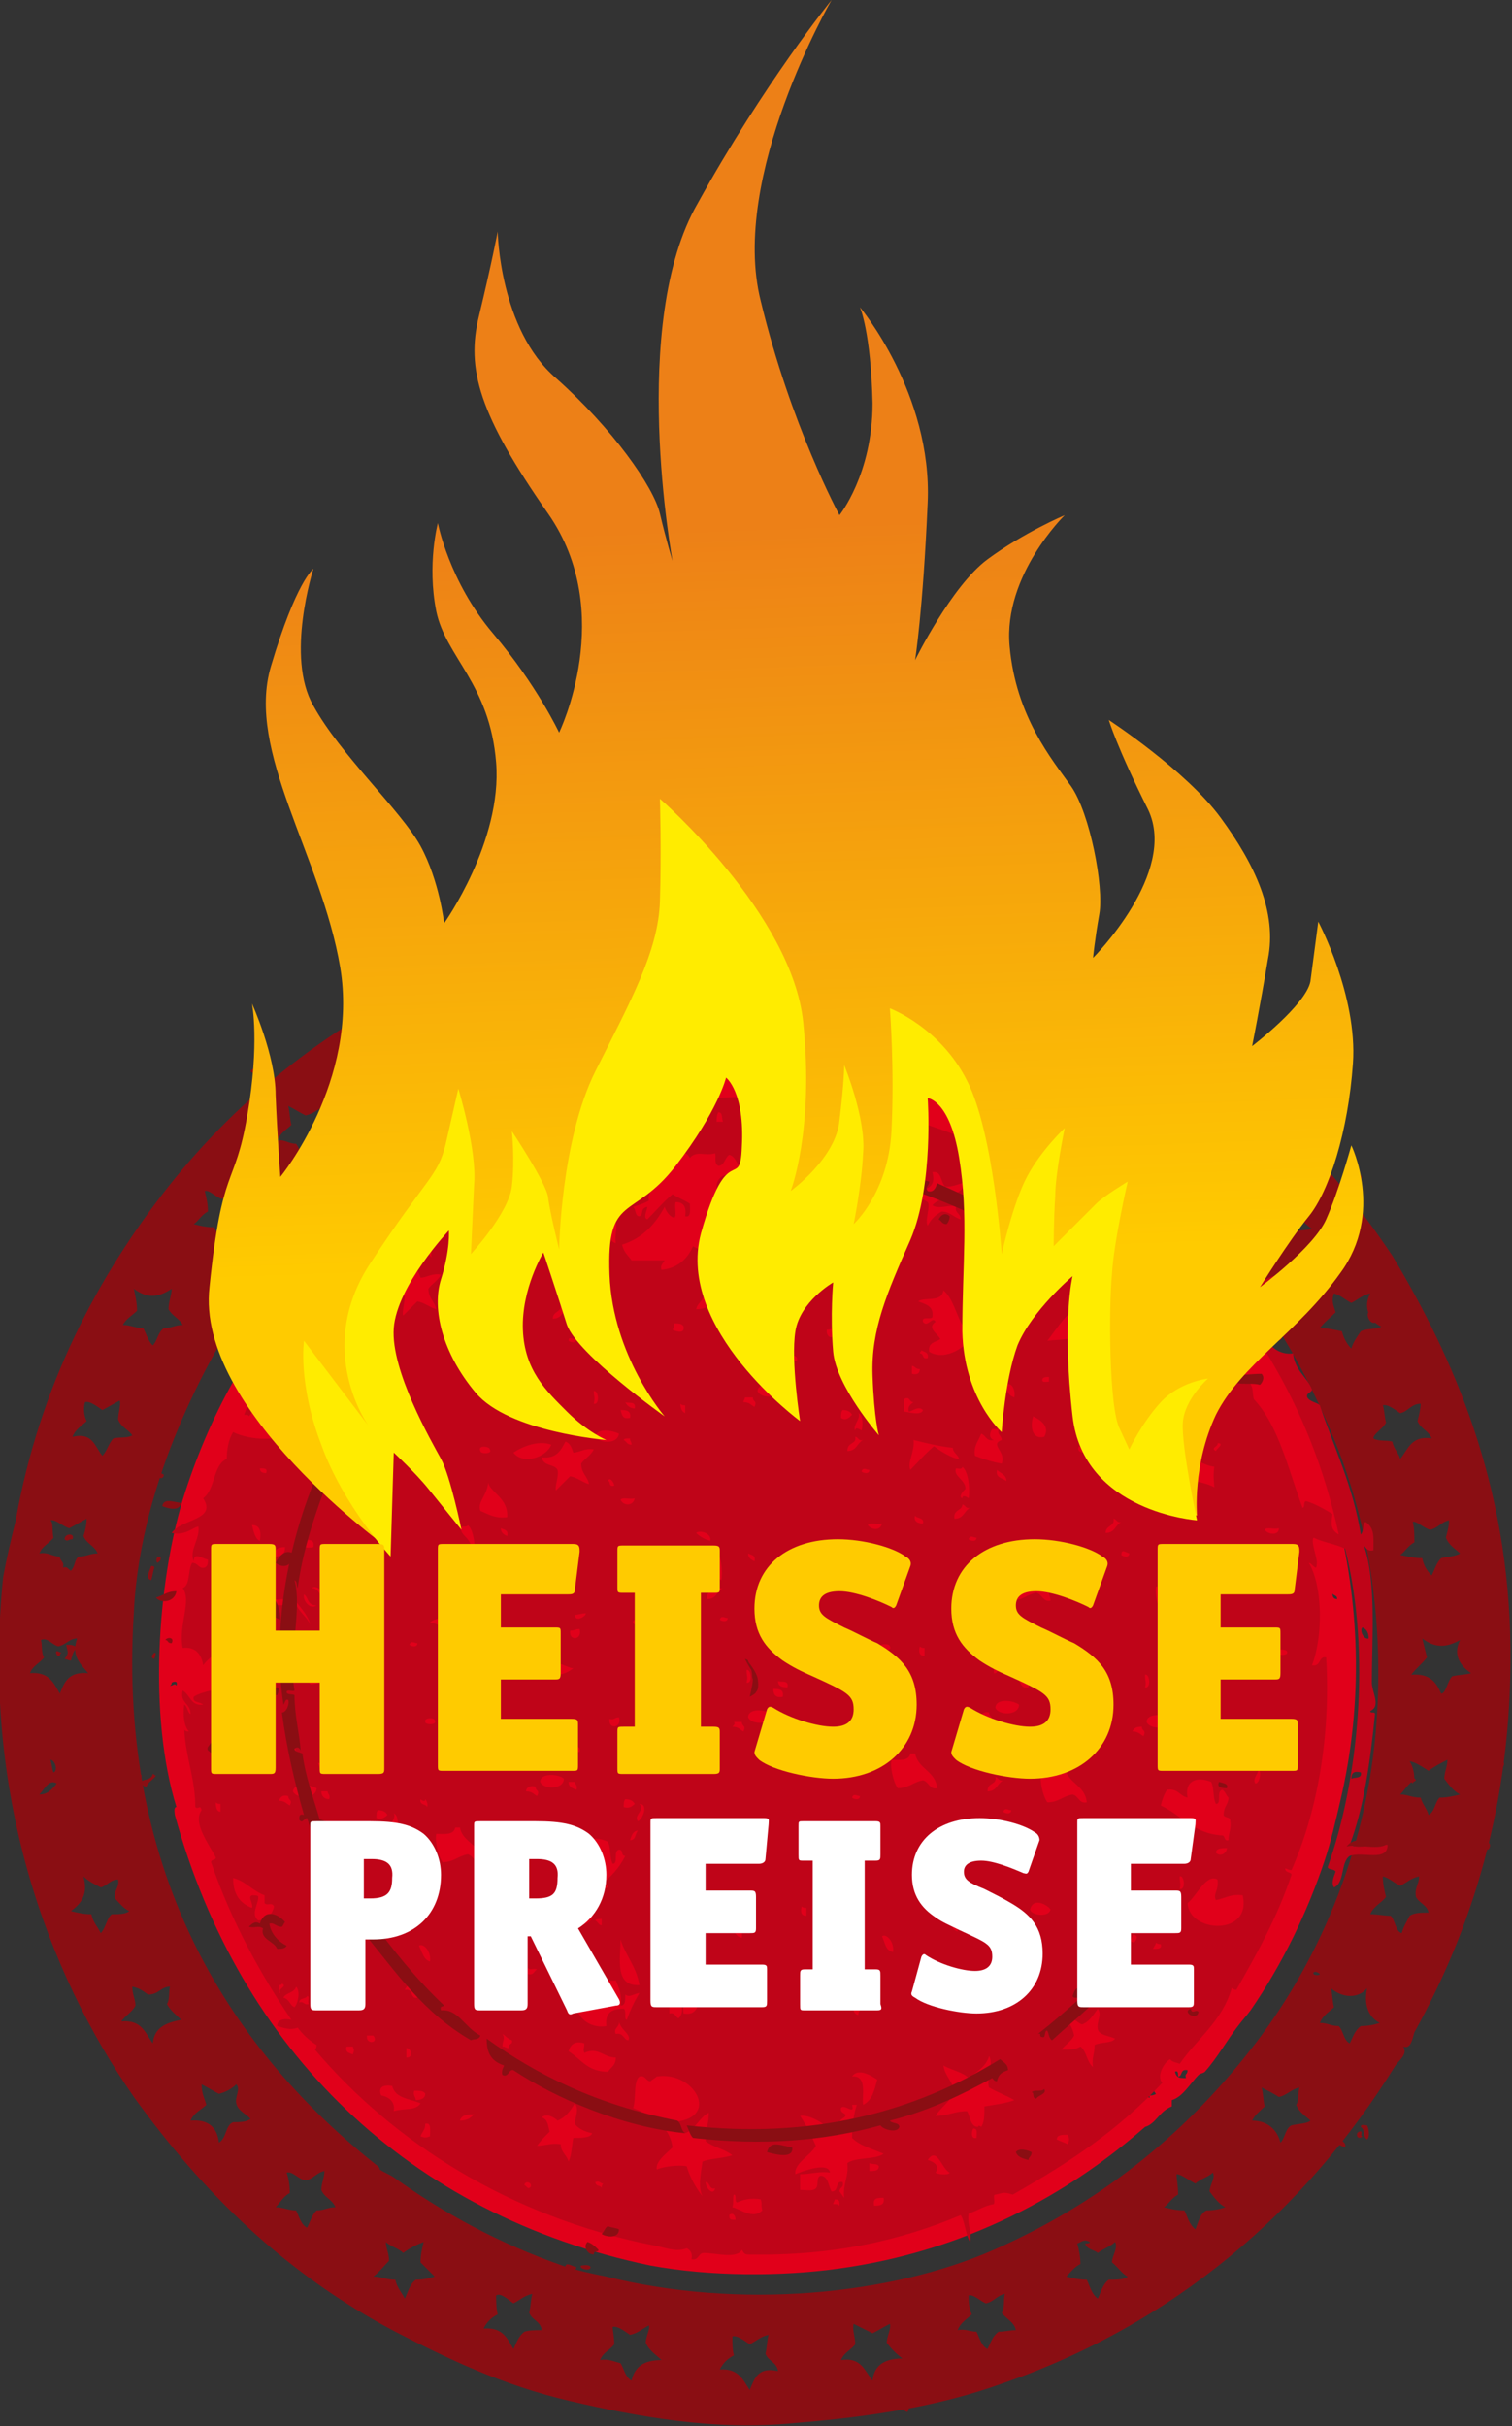 <?xml version="1.0" encoding="utf-8"?>
<!-- Generator: Adobe Illustrator 24.1.2, SVG Export Plug-In . SVG Version: 6.00 Build 0)  -->
<svg version="1.1" id="Ebene_1" xmlns="http://www.w3.org/2000/svg" xmlns:xlink="http://www.w3.org/1999/xlink" x="0px" y="0px"
	 viewBox="0 0 96 154" style="enable-background:new 0 0 96 154;" xml:space="preserve">
<rect x="0" y="0" width="96" height="154" fill="#333333" stroke="none"/>
<style type="text/css">
	.st0{fill-rule:evenodd;clip-rule:evenodd;}
	.st1{fill-rule:evenodd;clip-rule:evenodd;fill:#E1001A;}
	.st2{fill-rule:evenodd;clip-rule:evenodd;fill:#8A0E13;}
	.st3{fill-rule:evenodd;clip-rule:evenodd;fill:#BF0418;}
	.st4{clip-path:url(#SVGID_2_);fill:url(#SVGID_3_);}
	.st5{fill:#FFEC00;}
	.st6{fill:#FFCB00;}
	.st7{fill:#FFFFFF;}
</style>
<g>
	<g id="Ebene_1_1_">
		<path class="st0" d="M37.5,70.1c-0.4,0-0.6-0.2-0.6-0.6C37.2,69.1,37.8,69.6,37.5,70.1z"/>
		<path class="st1" d="M36.7,69.3c0.3-0.1,0.5-0.1,0.7-0.2c0.5-0.1,0.6-0.2,1.2-0.4c0.5-0.1,0.5-0.1,1.1-0.2
			c6.2-1.4,14.7-1.2,19.8,1.1c2.2,0.4,4.2,1.4,5.9,2.3c1.8,0.9,3.5,1.9,4.9,3.2c0.6,0.2,1.3,0.8,2,1.3c1.8,1.5,3.6,3.3,5.1,5.1
			c-0.2,0.3-0.6,0.7-0.3,1c0.1-0.3,0.1-0.4,0.4-0.7c6.4,7.1,10.6,19.8,7.6,32.5c-0.3,1.3-0.6,2.6-1,3.8c-1.1,3.3-2.7,6.6-4.7,9.5
			c-0.3,0.4-0.5,0.6-0.8,1c-0.7,0.9-1.3,2-2.1,2.9c-0.1,0.1-0.3,0.1-0.4,0.2c-0.5,0.5-1,1.4-1.7,1.6c0,0.1,0,0.3,0,0.4
			c-0.8,0.3-1,1.1-1.7,1.3c-4.9,4.3-11.4,7.9-19.5,9c-3.6,0.5-8.1,0.5-11.9-0.2c-15.4-3.2-26.1-13.7-30.2-28.6
			c0-0.1-0.1-0.5,0.1-0.5c-1.8-5.8-1.2-14.2,0.4-19.5c0.8-2.6,1.9-5.2,3.2-7.5c0.4-0.7,1-1.5,1.5-2.3c0.9-1.3,2.1-3.4,3.2-4.1
			c1.8-2.5,5-5.3,7.7-7.2C30.1,71.8,33.3,70.4,36.7,69.3z M61,72.4c0-0.2-0.2-0.5-0.3-0.2C60.8,72.1,60.7,72.5,61,72.4z M62.6,80
			c0-0.2-0.2-0.5-0.3-0.2C62.5,79.8,62.3,80.2,62.6,80z M74.4,83.4c0,0.1,0,0.2,0,0.3c0.2,0,0.8-0.1,0.6-0.2c-0.2,0.2,0-0.1-0.2-0.2
			c0,0,0.1-0.1,0-0.1C74.7,83.4,74.5,83.3,74.4,83.4z M30.1,95.8c0-0.3-0.3-0.3-0.3-0.5C29.8,95.5,29.8,95.9,30.1,95.8z M84.9,101.5
			c0-0.3-0.3-0.2-0.3-0.4C84.6,101.4,84.7,101.5,84.9,101.5z M45.5,102.6c0.1-0.3-0.5-0.4-0.3-0.2C45.4,102.4,45.3,102.7,45.5,102.6
			z M10.8,107c0.2,0,0.3-0.2,0.4,0c0.1-0.3-0.1-0.3-0.3-0.2C10.9,106.9,10.9,106.9,10.8,107z M62.5,120.1c0.1,0,0.5-0.2,0.2-0.4
			c-0.1,0.4-0.4,0-0.7,0C62.1,119.9,62.2,120,62.5,120.1z M74.8,131.8c0-0.2,0-0.4-0.2-0.3c0.1,0.4,0.3,0.4,0.7,0.4
			c-0.1-0.3,0.1-0.2,0.1-0.5C74.9,131.3,75.1,131.8,74.8,131.8z M73.2,132.3c-0.1,0.1-0.1,0.2-0.2,0.3c-0.1-0.1-0.1-0.3-0.2-0.4
			c-0.2,0.2,0,0.4,0.2,0.5c-0.3,0-0.2,0.3-0.3,0.4c0.1,0,0.1,0,0.2,0c0,0,0.1,0.1,0.1,0c-0.1-0.2,0.1,0,0.4-0.2
			C73.1,132.6,73.3,132.3,73.2,132.3z"/>
		<path class="st2" d="M88.4,79.7c3.9,6.5,7.4,14.5,7.5,24.9c0.1,10-2.5,17.9-6.1,24.4c-0.1,0.3-0.2,1.1-0.7,0.9
			c0.3,0.5-0.3,0.9-0.5,1.2c-5.7,9.2-14,16.4-25,20.2c-3.9,1.4-8.2,2.1-13.2,2.5c-5,0.5-9.9-0.4-14.2-1.4s-7.8-2.7-11.1-4.4
			c-7-3.7-12.2-8.8-16.6-14.9c-5.5-7.9-9.7-19.3-8.3-33C0.4,99,0.7,97.7,1,96.5c1.5-8.5,5.2-15.5,9.7-21.2
			c4.6-5.8,10.4-10.3,17.5-13.6c1-0.5,1.9-1.2,3.1-1.1c0.2-0.4,0.8-0.6,1.3-0.7c3.9-1.4,8.4-2.2,13.4-2.5
			c10.5-0.5,19.5,2.6,26.1,6.4C79,67.9,84.3,73.6,88.4,79.7z M46.7,61.3c-0.3,0.3-0.7,0.5-0.8,0.9c0.6-0.1,0.8,0.2,1.3,0.2
			c0.1,0.5,0.3,0.8,0.6,1.1c0.2-0.4,0.3-0.8,0.6-1.1c0.5,0,0.7-0.2,1.2-0.2c-0.2-0.5-0.7-0.6-0.9-1.1c0.1-0.4,0.2-0.7,0.2-1.2
			c-0.4,0.2-0.8,0.4-1.2,0.6c-0.4-0.2-0.7-0.4-1.1-0.6C46.6,60.3,46.8,60.7,46.7,61.3z M40.1,61.1c-0.4-0.2-0.6-0.4-1.1-0.5
			c-0.1,0.5,0.1,0.7,0.2,1.1c-0.2,0.4-0.7,0.6-0.9,1.1c0.5,0,1,0.1,1.4,0.2c0.1,0.5,0.2,0.9,0.6,1.1c0.1-1,0.9-1.3,1.9-1.4
			c-0.4-0.3-0.7-0.6-1-1c0.1-0.3,0.3-0.9,0.1-1.2C40.9,60.8,40.5,61,40.1,61.1z M55.3,61.1c-0.3-0.2-0.6-0.4-1-0.5
			c-0.1,0.5,0.1,0.8,0.2,1.2c-0.2,0.4-0.7,0.6-0.9,1c0.5,0,0.8,0.2,1.2,0.2c0.3,0.3,0.3,1,0.7,1.1c0.1-1,0.9-1.2,1.8-1.4
			c-0.7-0.3-0.9-1.3-0.8-2.2C56.1,60.8,55.8,61.1,55.3,61.1z M31.7,64c-0.4,0.2-0.6,0.5-0.9,0.8c0.5,0,0.9,0.1,1.4,0.2
			c0.1,0.5,0.3,0.8,0.6,1.1c0.1-0.4,0.4-0.7,0.5-1.1c0.4-0.2,1-0.1,1.4-0.3c-0.4-0.3-0.7-0.6-1-1c0.1-0.3,0.2-0.7,0.2-1.1
			c-0.8,0.5-1.5,0.5-2.4,0C31.6,63,31.8,63.4,31.7,64z M61.7,64c-0.3,0.3-0.7,0.5-0.8,0.9c0.5,0,0.7,0.2,1.2,0.2
			c0.2,0.4,0.4,0.8,0.7,1.1c0.2-0.4,0.3-0.8,0.6-1.1c0.5,0,0.9-0.1,1.3-0.2c-0.3-0.3-0.7-0.6-1-1c0.1-0.4,0.3-0.7,0.2-1.2
			c-0.5,0.1-0.7,0.5-1.2,0.6c-0.4-0.2-0.7-0.4-1.1-0.6C61.6,63.1,61.8,63.4,61.7,64z M24.8,67.1c-0.2,0.4-0.7,0.5-0.8,1
			c0.5-0.1,0.7,0.2,1.2,0.2c0.3,0.3,0.3,0.9,0.7,1.1c0.2-0.4,0.3-0.9,0.7-1.1c0.4,0,0.6-0.2,1.1-0.2c-0.2-0.5-0.7-0.6-0.9-1.1
			c0.2-0.3,0.1-0.9,0.2-1.2c-0.5,0.1-0.7,0.5-1.2,0.6c-0.4-0.1-0.7-0.4-1.1-0.6C24.7,66.2,24.7,66.6,24.8,67.1z M68.7,67.2
			c-0.4,0.2-0.7,0.5-0.9,0.9c0.4,0.1,0.9,0.1,1.3,0.2c0.1,0.4,0.4,0.7,0.5,1.1c0.4-0.2,0.4-0.8,0.7-1.1c0.3-0.1,0.9,0,1.2-0.2
			c-0.5-0.5-1.2-1.2-0.7-2.2c-0.3-0.1-0.8,0.4-1.2,0.6c-0.3-0.3-0.8-0.4-1.1-0.7C68.5,66.4,68.8,66.7,68.7,67.2z M23.8,74.1
			C18,78.5,14.1,84,11.3,90.7C10,93.8,8.7,98,8.5,102.3C7.4,119.3,15,130.4,24,137.5c0.1,0.1,0.1,0.1,0.1,0.2
			c0.3,0.2,0.6,0.3,0.9,0.5c3.2,2.3,6.7,4.2,10.7,5.6c0.9,0.3,1.8,0.5,2.8,0.7c8.4,2.1,18,1.2,24.6-1.7s12-7.2,16.3-12.7
			c4.1-5.2,7.4-12.4,8-20.8c0.5-7-0.7-13.2-2.8-18.2c-4.1-10-11-17.3-20.8-21.6c-4.9-2.1-10.8-3.7-17.8-3.4
			C36.8,66.5,29.7,69.7,23.8,74.1z M18.5,71.4c-0.3,0.3-0.7,0.5-0.9,1c0.5-0.1,0.7,0.2,1.2,0.2c0.3,0.4,0.3,0.9,0.7,1.1
			c0.1-0.5,0.3-0.8,0.6-1.1c0.4-0.1,0.9-0.1,1.2-0.2c-0.7-0.4-1.1-1.1-0.7-2.2c-0.4,0.2-0.7,0.5-1.2,0.6c-0.4-0.2-0.7-0.4-1.1-0.6
			C18.4,70.6,18.4,71,18.5,71.4z M75,71.5c-0.3,0.3-0.7,0.5-0.9,1c0.5-0.1,0.8,0.1,1.2,0.1c0.2,0.4,0.3,0.9,0.7,1.1
			c0.2-0.4,0.3-0.8,0.7-1.1c0.4-0.1,0.9,0,1.2-0.2c-0.3-0.3-0.7-0.6-0.9-1c0-0.4,0.2-1,0.1-1.2c-0.4,0.2-0.7,0.4-1.1,0.6
			c-0.4-0.1-0.8-0.6-1.1-0.5C74.9,70.8,74.8,71.2,75,71.5z M14.1,76.1c-0.4-0.1-0.8-0.6-1.1-0.5c0.1,0.4,0.2,0.8,0.2,1.3
			c-0.4,0.2-0.6,0.6-0.9,0.8c0.4,0.1,0.8,0.2,1.3,0.2c0.2,0.4,0.4,0.9,0.7,1.2c0.2-0.4,0.3-0.9,0.7-1.2c0.5,0,1,0,1.2-0.2
			c-0.4-0.2-0.6-0.6-1-0.9c0-0.4,0.4-0.9,0.2-1.3C14.9,75.8,14.5,75.9,14.1,76.1z M80.4,77c-0.3,0.3-0.7,0.6-1,1
			c0.6-0.1,0.8,0.2,1.4,0.2c0,0.5,0.4,0.7,0.4,1.2c0.4-0.3,0.4-0.9,0.7-1.2c0.5-0.1,1-0.1,1.4-0.2c-0.7-0.5-1.3-1.2-0.8-2.2
			c-0.4,0.2-0.8,0.4-1.2,0.6c-0.4-0.2-0.7-0.4-1.1-0.6C80.2,76.2,80.3,76.6,80.4,77z M8.7,83.2c-0.3,0.3-0.7,0.5-0.9,0.9
			c0.5,0,0.8,0.2,1.3,0.2c0.2,0.4,0.3,0.8,0.6,1.1c0.3-0.3,0.3-0.8,0.7-1.1c0.5,0,0.7-0.2,1.2-0.2c-0.2-0.4-0.7-0.6-0.9-1
			c0-0.5,0.2-0.9,0.2-1.3c-0.9,0.6-1.6,0.6-2.4,0C8.6,82.3,8.7,82.7,8.7,83.2z M84.8,83.3c-0.3,0.3-0.7,0.6-1,1
			c0.5,0,0.9,0.1,1.4,0.2c0.1,0.4,0.3,0.8,0.6,1.1c0.1-0.4,0.4-0.8,0.6-1.1c0.4-0.2,1-0.1,1.3-0.3C87,83.9,86.5,83,87,82.1
			c-0.5,0.1-0.8,0.4-1.2,0.6c-0.4-0.2-0.7-0.5-1.1-0.6C84.5,82.6,84.7,82.9,84.8,83.3z M5.5,90.2c-0.3,0.3-0.7,0.5-0.9,1
			c1.3-0.3,1.4,0.6,1.9,1.2c0.3-0.3,0.4-0.8,0.7-1.1c0.4-0.1,0.9,0,1.2-0.2c-0.3-0.4-0.7-0.5-0.9-1c0-0.4,0.2-1,0.1-1.2
			c-0.4,0.2-0.7,0.4-1.1,0.6c-0.3-0.2-0.8-0.6-1.1-0.5C5.3,89.3,5.3,89.8,5.5,90.2z M88,90.3c-0.2,0.4-0.8,0.7-0.8,1
			c0.3,0.2,0.9,0.1,1.2,0.2c0.1,0.5,0.4,0.7,0.5,1.1c0.5-0.6,0.7-1.5,2-1.3c-0.2-0.5-0.7-0.6-0.9-1.1c0.1-0.4,0.2-0.8,0.2-1.1
			c-0.6,0-0.8,0.5-1.3,0.6c-0.3-0.2-0.8-0.6-1.1-0.5C87.9,89.5,87.9,89.9,88,90.3z M3.4,97.6c-0.3,0.4-0.7,0.5-0.9,1
			c0.6-0.1,0.8,0.2,1.3,0.2c0,0.3,0.3,0.3,0.2,0.7c0.3-0.1,0.3,0.1,0.5,0.2C4.8,99.4,4.7,99,5,98.8c0.5,0,0.7-0.2,1.2-0.2
			C6,98.1,5.5,98,5.3,97.5c0.1-0.3,0.2-0.7,0.2-1.1c-0.4,0.2-0.7,0.4-1.1,0.6c-0.4-0.1-0.9-0.6-1.2-0.5C3.4,96.6,3.3,97.3,3.4,97.6z
			 M89.8,97.9c-0.4,0.2-0.6,0.6-0.9,0.8c0.5,0.1,0.9,0.2,1.4,0.2c0.1,0.5,0.3,0.8,0.6,1.1c0.2-0.4,0.3-0.8,0.6-1.1
			c0.4-0.1,0.9-0.1,1.2-0.3c-0.3-0.3-0.7-0.5-0.9-1c0.1-0.4,0.2-0.7,0.2-1.1c-0.5,0.1-0.7,0.5-1.2,0.6c-0.4-0.1-0.9-0.6-1.1-0.5
			C89.8,97,89.8,97.4,89.8,97.9z M2.8,105.2c-0.3,0.4-0.7,0.5-0.9,1c1.2-0.1,1.5,0.6,1.9,1.3c0.3-0.8,0.6-1.4,1.8-1.3
			c-0.5-0.6-1.1-1.1-0.7-2.2c-0.5,0-0.7,0.4-1.2,0.5c-0.4-0.1-0.7-0.6-1.1-0.4C2.7,104.4,2.6,104.9,2.8,105.2z M90.6,105.2
			c-0.3,0.4-0.7,0.7-1,1.1c1.2-0.1,1.6,0.5,1.9,1.2c0.3,0,0.4-0.8,0.7-1.1c0.4-0.1,0.9-0.1,1.2-0.2c-0.6-0.4-1.2-1.1-0.7-2.1
			c-0.9,0.5-1.6,0.5-2.4-0.1C90.4,104.4,90.5,104.8,90.6,105.2z M3.4,112.5c0.3-0.1,0.1-0.8-0.2-0.8C3.3,112,3.3,112.3,3.4,112.5z
			 M89.8,113c-0.4,0.2-0.6,0.6-0.9,0.9c0.5,0,0.7,0.2,1.3,0.2c0.1,0.4,0.4,0.7,0.5,1.1c0.4-0.2,0.4-0.8,0.7-1.1
			c0.5,0,0.9-0.1,1.3-0.2c-0.4-0.2-0.7-0.6-1-1c0-0.4,0.2-0.8,0.2-1.2c-0.4,0.2-0.8,0.4-1.2,0.7c-0.3-0.2-0.9-0.6-1.2-0.6
			C89.7,112.1,89.8,112.5,89.8,113z M2.5,113.9c0.5,0,0.8-0.3,1.1-0.7C3.1,112.9,2.8,113.6,2.5,113.9z M4.5,121.3
			c0.4,0.1,0.8,0.2,1.3,0.2c0.1,0.5,0.4,0.8,0.6,1.2c0.3-0.3,0.4-1,0.7-1.2c0.4,0,0.9,0,1.1-0.2c-0.4-0.2-0.6-0.5-0.9-0.8
			c-0.1-0.5,0.3-0.7,0.2-1.2c-0.5,0-0.7,0.4-1.1,0.5c-0.4-0.2-0.8-0.4-1.1-0.7C5.6,120.2,5.2,120.8,4.5,121.3z M88,120.4
			c-0.3,0.4-0.8,0.6-1,1.1c0.5,0,0.9,0.1,1.3,0.1c0.3,0.3,0.3,1,0.7,1.1c0.1-0.4,0.3-0.7,0.5-1.1c0.3-0.2,0.7-0.2,1.2-0.2
			c-0.1-0.5-0.6-0.6-0.8-1c-0.1-0.6,0.2-0.8,0.2-1.3c-0.5,0.1-0.8,0.4-1.2,0.6c-0.4-0.2-0.7-0.5-1.1-0.6
			C87.8,119.6,87.9,120,88,120.4z M83.4,125.2c-0.1,0.2,0.4,0.2,0.4,0.1C83.7,125.2,83.5,125.1,83.4,125.2z M8.6,127.3
			c-0.2,0.4-0.6,0.6-0.9,1c1.3-0.1,1.5,0.7,2,1.4c0.1-1,0.8-1.3,1.8-1.5c-0.3-0.3-0.7-0.6-0.9-1c0.2-0.3,0.1-0.9,0.2-1.1
			c-0.6,0-0.7,0.5-1.4,0.5c-0.3-0.2-0.5-0.4-1-0.5C8.4,126.6,8.6,126.9,8.6,127.3z M84.7,127.4c-0.3,0.3-0.7,0.5-0.9,1
			c0.5,0,0.7,0.2,1.2,0.2c0.3,0.3,0.3,0.9,0.7,1.1c0.2-0.4,0.3-0.8,0.7-1.1c0.5,0,0.9-0.1,1.2-0.2c-0.8-0.4-1-1.3-0.8-2.2
			c-0.6,0.7-1.6,0.6-2.3,0C84.6,126.5,84.6,127.1,84.7,127.4z M13.1,133.6c-0.3,0.3-0.8,0.5-1,1c1.2-0.1,1.7,0.5,1.8,1.4
			c0.5-0.3,0.4-1.1,0.9-1.3c0.4,0,0.8,0,1.1-0.2c-0.2-0.3-0.8-0.5-0.9-1c-0.1-0.4,0.3-0.9,0-1.2c-0.3,0.3-0.7,0.5-1.1,0.6
			c-0.4-0.2-0.7-0.4-1.1-0.6C12.8,132.9,13,133.2,13.1,133.6z M80.3,133.7c-0.3,0.3-0.6,0.5-0.8,0.9c1,0,1.6,0.6,1.8,1.4
			c0.3-0.3,0.3-0.9,0.7-1.1c0.4-0.1,1-0.1,1.2-0.3c-0.3-0.3-0.7-0.5-0.9-1c0.2-0.3,0.1-0.8,0.2-1.1c-0.5,0.1-0.8,0.5-1.3,0.6
			c-0.3-0.2-0.7-0.4-1.1-0.6C80.2,132.8,80.2,133.3,80.3,133.7z M18.4,139.2c-0.4,0.2-0.6,0.6-0.9,0.9c0.5,0,0.8,0.2,1.3,0.2
			c0.2,0.4,0.3,0.9,0.7,1.1c0.2-0.4,0.3-0.8,0.6-1.1c0.5,0,0.7-0.2,1.2-0.2c-0.2-0.5-0.7-0.6-0.9-1.1c0-0.4,0.2-0.8,0.2-1.2
			c-0.5,0.1-0.7,0.5-1.2,0.6c-0.5-0.1-0.8-0.6-1.2-0.5C18.3,138.2,18.4,138.6,18.4,139.2z M74.8,139.3c-0.4,0.2-0.6,0.6-0.9,0.8
			c0.4,0.1,0.8,0.2,1.3,0.2c0.2,0.4,0.3,0.9,0.7,1.2c0.2-0.5,0.3-1,0.7-1.2c0.5,0,0.9-0.1,1.2-0.2c-0.4-0.2-0.7-0.6-1-1
			c0-0.4,0.4-0.9,0.2-1.2c-0.3,0.3-0.8,0.4-1.1,0.7c-0.4-0.2-0.9-0.6-1.2-0.6C74.7,138.3,74.8,138.7,74.8,139.3z M68.4,142.4
			c0.1,0.4,0.2,0.8,0.2,1.3c-0.4,0.2-0.6,0.5-0.9,0.8c0.4,0.1,0.8,0.2,1.3,0.2c0.2,0.4,0.3,0.9,0.7,1.2c0.2-0.4,0.3-0.9,0.7-1.2
			c0.5,0,1,0,1.2-0.2c-0.4-0.2-0.6-0.6-1-0.9c0-0.4,0.4-0.9,0.2-1.3c-0.3,0.3-0.7,0.4-1.1,0.7c-0.2-0.2-0.7-0.2-0.8-0.6
			c0.1,0,0.3,0,0.3-0.1C68.8,142.1,68.7,142.3,68.4,142.4z M24.7,143.5c-0.3,0.3-0.6,0.7-1,1c0.5,0,0.8,0.2,1.4,0.2
			c0.1,0.5,0.4,0.8,0.6,1.2c0.2-0.4,0.3-0.9,0.7-1.2c0.5,0,0.9-0.1,1.2-0.2c-0.3-0.3-0.6-0.6-0.9-0.9c0-0.5,0.1-0.9,0.2-1.3
			c-0.5,0.2-0.9,0.4-1.3,0.7c-0.3-0.3-0.8-0.4-1.1-0.7C24.5,142.7,24.7,143,24.7,143.5z M31.6,146.9c-0.4,0.2-0.7,0.5-0.9,0.9
			c1.2-0.1,1.5,0.6,1.9,1.3c0.2-0.4,0.3-0.8,0.7-1.1c0.3-0.1,0.7-0.1,1.1-0.1c-0.1-0.6-0.6-0.6-0.8-1.1c0.1-0.4,0.1-0.9,0.2-1.2
			c-0.5,0.1-0.8,0.4-1.2,0.6c-0.3-0.2-0.8-0.7-1.1-0.5C31.5,146,31.5,146.5,31.6,146.9z M61.7,146.9c-0.3,0.3-0.7,0.5-0.9,1
			c0.5-0.1,0.8,0.1,1.2,0.1c0.2,0.4,0.3,0.9,0.7,1.1c0.2-0.4,0.3-0.8,0.7-1.1c0.4,0,0.7-0.1,1.1-0.1c-0.1-0.5-0.6-0.7-0.9-1.1
			c0.2-0.2,0.1-0.9,0.2-1.2c-0.5,0.1-0.7,0.5-1.2,0.6c-0.3-0.1-0.8-0.6-1.1-0.5C61.5,146,61.5,146.5,61.7,146.9z M39,148.8
			c-0.3,0.4-0.7,0.5-0.9,1c0.5-0.1,0.9,0.1,1.3,0.2c0.2,0.3,0.3,0.9,0.7,1.1c0.2-0.9,0.8-1.3,1.9-1.3c-0.3-0.3-0.8-0.6-1-1.1
			c0-0.4,0.3-0.9,0.2-1.1c-0.4,0.2-0.7,0.5-1.2,0.6c-0.3-0.2-0.8-0.6-1.1-0.5C38.9,147.9,39,148.3,39,148.8z M54.3,148.8
			c-0.3,0.4-0.7,0.5-0.9,1c1.3-0.2,1.5,0.7,2,1.3c0.1-1,0.8-1.4,1.9-1.4c-0.4-0.3-0.7-0.6-1-1c0-0.4,0.3-0.9,0.2-1.2
			c-0.4,0.2-0.7,0.4-1.1,0.6c-0.4-0.2-0.8-0.4-1.2-0.6C54.1,147.9,54.3,148.3,54.3,148.8z M46.6,149.5c-0.4,0.2-0.7,0.5-0.9,0.9
			c1.2-0.1,1.5,0.7,1.9,1.3c0.3-0.7,0.5-1.5,1.8-1.2c-0.1-0.6-0.6-0.6-0.8-1.1c0.1-0.4,0.1-0.9,0.2-1.2c-0.5,0.1-0.8,0.4-1.2,0.6
			c-0.3-0.2-0.8-0.6-1.1-0.5C46.5,148.7,46.5,149.2,46.6,149.5z"/>
		<path class="st3" d="M62.7,72.9c0.6-0.2,1.3,0.5,1.9,0.7c0.3,0,0.4-0.3,0.8-0.2c0.1,0.1,0.1,0.3,0.1,0.5
			c5.1,3.3,9.5,7.2,12.8,12.4c-0.2,0.1-0.3,0.3-0.6,0.2c-0.1-0.3,0.1-0.3,0.1-0.5c-0.3,0.2-0.7,0.2-0.7,0.6c0.2,0.9,1.1,1.2,2.2,1.1
			c0.3,0.4,0.2,0.6,0.3,1.1c1.6,1.7,2.2,4.5,3.1,6.9c0.2,0,0-0.5,0.3-0.4c0.6,0.2,1.1,0.5,1.6,0.8c-0.1,0.7-0.1,1,0.4,1.3
			c-1.8-8.4-6.1-14.9-11.5-19.9c0-0.4,0.1-0.3,0-0.6c-0.2,0-0.5,0-0.7,0c-2.3-2-4.8-3.8-7.6-5.1c0-0.5,0.2-0.8,0.2-1.1
			c0.6,0.1,1,0.6,1.6,0.7C67,71.3,67,71,67,71c0.3,0,0.2,0.4,0,0.5c0.5,0.4,1.2,0.5,1.6,1c2.8,1.6,4.9,3.2,7.2,5.5
			c1,1,2.2,2.2,2.7,3.3c0.4-0.2,1.4-0.6,1.9-0.1c0.3-0.2,1.1-0.5,0.9,0.3c-0.8-0.4-1.1,0.8-2,0.3c-0.2,0,0.2,0.4-0.1,0.5
			c1,0.6,1.4,1.8,2.2,2.6c-0.1,0.3-0.6,0.2-0.9,0.2c0.3,0.6,1,0.9,1.6,0.8c0.1,1.1,0.9,1.5,1.2,2.3c0,0.2-0.4,0.2-0.3,0.5
			c0.2,0.3,0.6,0.3,0.8,0.5c0.9,2.7,2.1,5.1,2.6,8.2c0.2-0.2,0.1-0.7,0.3-0.8c0.6,0.4,0.5,1,0.5,1.8c-0.4,0.1-0.5-0.2-0.6-0.3
			c0.8,2.3,0.5,6,0.5,8.7c0,0.6,0.6,1.5-0.1,1.8c0,0.2,0.3,0,0.3,0.2c-0.3,3-0.7,5.9-1.6,8.3c0.7,0.3,1.5-0.1,2.4,0
			c0,1.1-1.6,0.4-2.4,0.7c-0.6,0.4-0.3,1.7-1,2c-0.2-0.3,0-0.7,0.1-1c-0.1-0.2-0.5-0.1-0.5-0.3c1.9-5.3,2.8-13.5,1.1-20.2
			c-0.6-0.3-1.4-0.4-2-0.7c-0.2,0.3,0.3,1.4,0.2,1.7c0,0.5-0.3-0.1-0.5-0.1c0.9,1.5,0.9,4.7,0.2,6.5c0.6,0.1,0.4-0.6,0.9-0.5
			c0.3,5.1-0.6,9.9-2.2,13.5c-0.2,0-0.3-0.1-0.4-0.1c0,0.3,0.4,0.2,0.4,0.4c-0.9,2.7-2.2,5-3.5,7.3c-0.2,0-0.2-0.1-0.3-0.1
			c-0.6,2.1-2.2,3.2-3.3,4.8c-0.2-0.1-0.5-0.1-0.6-0.3c-0.4,0.2-0.9,1.1-0.5,1.5c-2.8,3-5.8,5-9.5,7.1c-0.6-0.2-0.6-0.1-1.1,0
			c-0.2,0,0,0.4-0.1,0.6c-0.6,0.1-1,0.4-1.6,0.6c-0.1,0.7,0.2,1.1,0.1,1.8c-0.3-0.4-0.3-1.2-0.6-1.7c-3.8,1.6-8.1,2.6-13.5,2.5
			c-0.3,0-0.3-0.2-0.4-0.3c-0.3,0.6-1.7,0.2-2.4,0.2c-0.4,0-0.3,0.5-0.8,0.4c0.1-0.4-0.1-0.6-0.3-0.7c-0.7,0.3-1.5-0.1-2.2-0.2
			c-9-1.8-16.4-6.5-21.4-12.4c0.1-0.1,0.1-0.2,0.1-0.3c-0.5-0.3-0.9-0.7-1.2-1.1c-0.5,0.2-0.9,0-1.3-0.1c0-0.4,0.4-0.5,0.9-0.4
			c-1.9-2.8-3.8-6.2-5.1-10c0-0.2,0.3-0.1,0.3-0.3c-0.4-0.8-1.5-2.2-0.9-3c-0.1-0.4-0.2,0-0.4-0.2c0-1.8-0.6-3.1-0.7-4.9
			c0.1,0.1,0.2,0.1,0.3,0.1c-0.3-0.3-0.4-1-0.3-1.7c0.2,0.1,0.2,0.5,0.4,0.6c0-0.7-0.7-0.7-0.5-1.5c0.5,0.3,0.5,1,1.3,0.9
			c-0.2-0.2-0.7-0.1-0.6-0.5c0.3-0.2,0.7-0.3,1.1-0.4c0.3,0.3,0.5,0.7,0.5,1.3c0.8-0.3-0.2-1-0.3-1.4c0.2,0,0.5-0.3,0.3-0.3
			c0.2-0.3,0.3,0.2,0.5,0.2c-0.6-0.5-0.4-1.2,0-1.8c0.5,0.1,0.6,0.7,0.9,0.9c-0.2-0.9-1.1-0.9-1.6-1.3c-0.4,0.4-0.5,0.4-0.8,0.8
			c-0.1-0.7-0.5-1.2-1.3-1.1c-0.3-1.4,0.6-3,0-3.8c0.5-0.2,0.3-1.1,0.6-1.6c0.4,0,0.4,0.4,0.8,0.3c0.2-0.1,0.2-0.3,0.2-0.5
			c-0.4-0.1-0.9-0.5-0.9,0.1c-0.3-0.7,0.4-1.4,0.3-2.2c-0.3,0-0.8,0.6-1.7,0.4c0.6-0.9,2.9-0.8,2-2.2c0.8-0.6,0.6-2.1,1.5-2.5
			c0-0.6,0.1-1.2,0.4-1.7c1,0.5,3.1,0.7,3.8-0.2c0.3-0.1,0.3,0.2,0.4,0.2c0.3-0.1,0.5-0.3,0.6-0.5c0.5,0.5,1.6,0.4,2.4,0.6
			c0.1-0.2,0.5-0.6,0.2-0.9c-0.7,0.1-1.3-0.6-2-0.8c-0.3,0.1-0.3,0.4-0.3,0.7c-0.3,0.1-0.2-0.3-0.5-0.2c0.2-0.5,0.2-0.5,0-1
			c0.2-0.1,0.4-0.2,0.6-0.2c-0.4-0.8-1.1-0.5-2.4,0c-0.8,0.3-1.4,0.8-1.8,1.3c0-0.1-0.2-0.1-0.3-0.1c1.4-3.8,4.3-7,7-9.9
			c0.3,0.1,0.3-0.1,0.5-0.1c0.3-0.4,0.4-0.9,0.9-1c0,0.3-0.2,0.3-0.2,0.5c0.5-0.1,0.7,0.3,0.9,0.1c0.2-0.6-0.3-0.4-0.4-0.8
			c1.1-1.3,2.6-2.2,4-3.1c0.1-0.3-0.4-0.1-0.2-0.5c0.3-0.1,0.4,0,0.3,0.3c0.3-0.1,0.6-0.2,0.5-0.6c1,0.2,1.1-0.5,1.9-0.6
			c-0.1,0.5,0.1,0.6,0.2,0.9c0.4-0.1,0.4,0,0.8,0c0-0.6-0.3-0.8-0.3-1.4c1.4-0.7,3-1.4,4.6-2c0.2,0,0.3,0.1,0.3,0.3
			c0.4-0.7,1.4-0.8,2.7-1c0,0.5,0.5,0.6,0.4,1.3c0.7,0,0.6-0.9,1.6-0.6C41,71,40.2,71.2,40,71c0.6-1.1,2.5-1,4-1.1
			c0,0.2-0.2,0.4,0,0.6c0.3-0.1,0.1-0.5,0.3-0.7c6.4-0.7,12.9,0.7,17.5,2.7c0.1,0.7,0.7,1,1.1,1.5c0.2-0.2,0.5-0.2,0.5-0.5
			C63.2,73,62.9,73.3,62.7,72.9z M42,71c-0.1-0.2,0.2-0.7-0.2-0.6C41.7,70.6,41.6,71,42,71z M49.8,71c0.1,0,0.3,0,0.4,0
			c0-0.2,0-0.3,0-0.5c-0.1,0-0.2,0-0.3,0C49.8,70.6,49.7,70.8,49.8,71z M45.5,71.2c0.1,0,0.3,0,0.4,0c-0.1-0.3,0-0.6-0.3-0.6
			C45.5,70.8,45.5,71,45.5,71.2z M41.7,72.5c0.1,0.1,0.6,0.2,0.6,0c-0.2-0.2-0.2-0.6-0.5-0.7C41.8,72.1,41.7,72.2,41.7,72.5z
			 M49.1,74.7c0.6,0.3,1.2,0.5,1.7,0.9c0,0.6-0.4,1.3-0.2,1.8c0.4-0.5,0.8-1,1.3-1.4c0.4,0.3,0.8,0.6,1.5,0.6c0-0.7-0.5-1-0.6-1.7
			c0.6-0.4,1.6-2,2.4-0.7c-1.4-0.5-1.7,1.4-1,2c0.3-0.5,1.7-0.8,3-0.6c-0.1-0.4,0.3-0.4,0.4-0.6c-0.6-0.5-1.3,0.3-1.7,0.2
			c0-0.2,0-0.4,0-0.6c-0.2-0.1-0.4,0.3-0.4,0c0.4-0.6-0.5-1-0.1-1.6c-1.8-0.3-1.7,1.1-3.2,1c-0.3-0.5-0.4-1.3-1-1.6
			C51.5,74.2,50.4,74.5,49.1,74.7z M41.6,73.8c-0.6,0.3-1.4,0.3-2.2,0.4c0.4,0.6,1.3,0.7,1.9,1.1c0.1,0.4-0.2,0.5-0.1,0.9
			c-0.3,0.2-0.7,0.3-1,0.4c0.2,0.2,0.1,0.6,0.4,0.6c0.3-0.1,0-0.5,0.5-0.6c0,0.2-0.3,0.7,0,0.8c0.5-0.5,1-1.1,1.6-1.6
			c0.3,0.2,0.8,0.4,1.1,0.6c0,0.4,0.1,0.9-0.3,0.8c0.1-0.6-0.1-0.9-0.6-0.9c-0.1,0.3,0.1,0.9-0.1,1c-0.3-0.1-0.5-0.4-0.6-0.7
			c-0.6,1.1-1.4,2-2.7,2.4c0.1,0.5,0.4,0.7,0.6,1c0.7,0,1.4,0,2.1,0c-0.1,0.2-0.3,0.3-0.2,0.6c1.1-0.1,1.7-0.8,2-1.5
			c0.9,0.6,2.3-0.1,2.1-0.9c0-0.2-0.6,0-0.5-0.3c-0.1-0.5,0.1-0.7,0.4-0.8c-0.2-0.1-0.2-0.3-0.2-0.5c0.2-0.3,0.6-0.3,0.9-0.4
			c-0.1-0.5-1-0.3-1.2-0.7c-0.1-1.1,1-1,1.8-1.1c-0.5-0.2-0.5-1-1-1.1c-0.3,0.2-0.3,0.7-0.7,0.7c-0.3-0.2-0.1-0.6-0.2-0.8
			c-0.6,0.2-1.2-0.2-1.6,0.3c-0.2-0.4-0.5-0.4-0.8-0.2c-0.1-0.5-0.7-0.4-1.1-0.6C41.7,73.4,41.2,73.4,41.6,73.8z M56.1,74.2
			c0-0.3,0.2-0.3,0.2-0.5C56,73.7,55.7,74.2,56.1,74.2z M29.5,74.8c0.6-0.2,0.6,0.3,1,0.2C30.6,74.1,29.9,74.4,29.5,74.8z
			 M57.8,75.7c0.3,0.2,0.8,0.4,1.1,0.6c0.2,0.2-0.2,1.2,0,1.5c0.2-0.4,0.5-0.7,0.9-0.9c0.5,0,0.8,0.4,1.2,0.5c0-0.4-0.4-0.4-0.3-0.8
			c-0.3-0.2-1.1,0.2-1.5-0.1c0.5-0.6,1.8-0.5,2.1-1.4c-0.2-0.1-0.8,0.3-1.3,0.2c-0.3-0.3-0.2-1-0.8-0.9
			C59.5,75.6,58.5,75.5,57.8,75.7z M28.9,75c0.2,0,0.2,0.1,0.4,0.1c0-0.2,0-0.4-0.2-0.4C29.1,74.8,28.9,74.8,28.9,75z M30.8,75.4
			c0.8-0.2,1.1,0.2,0.9,0.9c0.6,0,0.8-0.4,1-0.7C31.8,75.4,31.2,74.4,30.8,75.4z M63.2,75.7c0.1-0.3,0.8,0.1,0.6-0.4
			C63.5,75.3,62.8,75.4,63.2,75.7z M35.4,80c-0.1-0.7-1-1.1-0.9-1.7c0.1-0.6,1.2-0.7,1.3-1.5c-0.7,0.1-1.1,0.4-2,0.3
			c-0.2-0.6-0.6-1.1-0.8-1.7c-0.4,0.5,0.1,1.8-0.6,2c-0.3,0-0.2-0.4-0.6-0.3c0.1,0.3-0.2,0.7-0.8,0.5c-0.1,0.3,0.4,0.3,0.1,0.4
			c-0.4,0-0.8,0-1.1,0c-0.1,0.7-0.9,1.2-0.7,1.9c0.6-0.4,1.1-0.8,0.8-1.8c2.4-0.3,2.8,0.8,2.3,2.4c0.5-0.5,0.8-1,1.5-1.4
			C34.3,79.5,35,80,35.4,80z M54.9,76.4c0.3,0.3,1.3,0.3,1.6,0C55.8,76.6,55.2,75.8,54.9,76.4z M47.9,77.9c0.2,0.1,0.7-0.1,0.7,0.1
			c-0.2,0.5-0.8,1.6-0.1,2c0.1-1.3,2.1-1.1,1.8-2.4c-0.5-0.3-1.6,0.1-1.8-0.4C48.5,77.6,47.9,77.5,47.9,77.9z M39.1,78.9
			c-0.1-0.7,0.2-1-0.1-1.5C38.9,77.9,38.5,78.8,39.1,78.9z M27.4,79.8c-0.1-0.5,0.3-1-0.2-1C27.2,79.1,27.1,79.6,27.4,79.8z
			 M30.1,79.9c0.1,0.2,0.4,0.2,0.7,0.2C31,79.6,30.1,79.4,30.1,79.9z M25.6,83.5c0.3-0.3,0.6-0.6,0.9-0.9c0.5,0.1,0.8,0.4,1.2,0.5
			c-0.1-0.5-0.5-0.7-0.5-1.3c0.2-0.3,0.6-0.5,0.8-0.9c-0.6-0.1-0.9,0.2-1.3,0.2c-0.1-0.4-0.4-0.8-0.6-1.1c0.1,1.1-0.6,1.5-1.6,1.6
			c0.4,0.3,0.9,0.4,1.2,0.7C25.7,82.6,25.5,83.4,25.6,83.5z M46.4,81.6c0.2-0.8,0.8-1,0.1-1.7c-0.2,0-0.3,0-0.5,0
			C45.9,80.6,45.9,81.4,46.4,81.6z M51.4,80.6c0.6,0.1,0.7-0.4,0.9-0.6C52,80.1,51.6,80.2,51.4,80.6z M50.1,80.2c0,0.2,0,0.5,0,0.7
			c0.3,0.1,0.4,0.2,0.7,0.1c0-0.3-0.4-0.2-0.4-0.5c0.1-0.1,0.4-0.1,0.4-0.3C50.5,80.1,50.3,80.1,50.1,80.2z M35.2,80.6
			c-0.2,0.5,0.6,0.7,0.6,1.3c-0.1,0.1-0.5,0.5-0.2,0.6c0-0.3,0.4,0,0.4,0C36.1,81.9,36.2,80.2,35.2,80.6z M38.4,81.3
			c0-0.4-0.4-0.5-0.6-0.7C37.7,81.2,38.1,81.2,38.4,81.3z M55.1,81.9c0.2,0,0.2,0.1,0.4,0.1c0.1-0.1,0.2-0.5-0.1-0.5
			C55.3,81.6,55.1,81.6,55.1,81.9z M53.7,82.2c-0.1-0.3,0.3-0.2,0.2-0.5c-0.1,0-0.2,0-0.3,0C53.7,81.8,53.5,82.2,53.7,82.2z M68,82
			c0.6,0,0.7,0.4,0.7,0.8c-1,0.5-1.5,1.4-2.2,2.3c0.8-0.1,1.9,0,2.3-0.6c0.2,0.1,0,0.5,0.2,0.5c0.4-0.7,1.5-0.8,1.9-1.6
			c-0.3,0.1-0.4,0-0.3-0.3c-0.3,0-0.6,0-0.8,0c-0.1-0.3-0.1-0.9-0.1-1.4C69.1,82,68.5,81.6,68,82z M44.2,83.1c0.8,0,1.5-0.5,1.2-1.3
			c-0.2,0-0.5,0-0.7,0C44.8,82.6,44.3,82.6,44.2,83.1z M58.3,82.6c0.5,0.2,1,0.3,0.9,1c-0.1,0.2-0.7-0.1-0.6,0.3
			c0.3,0.4,0.6-0.4,0.8,0c-0.6,0.4,0.2,0.8,0.3,1.1c-0.3,0.2-0.8,0.2-0.7,0.8c1.8,1.1,4.8-2.6,2.3-3c0.2,0.3,0.6,0.3,0.6,0.7
			c-0.3,0.2-0.3,0.7-0.8,0.6c-0.4-0.7-0.6-1.7-1.2-2.2C59.8,82.7,58.7,82.3,58.3,82.6z M71.1,82.7c-0.1-0.3,0.2-0.3,0.2-0.5
			c-0.3,0-0.5-0.2-0.9-0.1C70.3,82.6,70.6,82.7,71.1,82.7z M29.2,83.2c0-0.2-0.3-0.6-0.4-0.3C29,82.9,28.8,83.4,29.2,83.2z
			 M35.1,83.7c0.6,0,0.6-0.5,1-0.7c-0.3,0.1-0.3-0.2-0.5-0.2C35.7,83.3,35.1,83.2,35.1,83.7z M33.1,84c0.1-0.4-0.4-0.3-0.5-0.5
			C32.5,83.9,32.7,84.1,33.1,84z M42.7,84.4c0.2,0.1,0.8,0.3,0.7-0.2C43.3,84,43.1,84,42.8,84C42.8,84.1,42.8,84.3,42.7,84.4z
			 M30.6,84c-0.3,0.1-0.8-0.1-0.9,0.1C29.8,84.5,30.5,84.6,30.6,84z M52.5,84.4c-0.1,0.7,0.8,0.6,0.6-0.1
			C52.8,84.3,52.8,84.4,52.5,84.4z M36.1,85.1c0.1,0.1,0.5,0.2,0.5-0.1C36.3,85,36.1,84.8,36.1,85.1z M48,86.1
			c0.4,0.1,0.3-0.9,0-0.8C48,85.8,48.1,85.7,48,86.1z M62,86.6c0.4-0.6-0.5-1.1-0.8-0.9C61.5,85.9,61.6,86.4,62,86.6z M58.4,85.9
			c0.3,0,0.1,0.4,0.5,0.3c0.1-0.4-0.3-0.4-0.4-0.5C58.5,85.8,58.4,85.8,58.4,85.9z M71.4,86.4c0.1-0.4-0.1-0.5-0.4-0.5
			C70.9,86.3,71.1,86.4,71.4,86.4z M50.6,86.4c0.1-0.5-0.4-0.3-0.6-0.4C50,86.3,50.3,86.4,50.6,86.4z M50.3,87.1
			c0.1-0.5-0.3-0.5-0.6-0.5C49.7,86.9,49.8,87.2,50.3,87.1z M57.9,87.2c0.4,0.1,0.5-0.1,0.5-0.3c-0.3,0-0.3-0.2-0.5-0.2
			C57.9,86.8,57.9,87,57.9,87.2z M74.9,89.1c-0.2,0.3-0.9,0.1-1.2,0.3c0,0.6,0.2,1,0.9,0.9c0.1-0.8,0.4-1.3,0.7-1.9
			c-0.6-0.2-1.1-0.5-1.5-0.9c0.2-0.2,0.5-0.2,0.7-0.4c-0.3-0.1-0.4-0.3-0.7-0.3c0,0.8-0.7,0.9-0.5,1.8
			C74.1,88.6,74.7,88.6,74.9,89.1z M66.2,87.5c-0.1,0.3,0.2,0.2,0.4,0.2c0-0.1,0-0.2,0-0.3C66.4,87.4,66.3,87.4,66.2,87.5z
			 M24.2,87.5c-0.1,0-0.2,0-0.3,0c-0.6,1.1-2.1-0.3-2.9,0.3c0,1.9,2.3,2.2,3.6,1.4c0.4,0.1,0.4,0.6,0.9,0.5
			C25.5,88.6,24.4,88.5,24.2,87.5z M63.9,87.9c0,0.5,0.2,0.7,0.5,0.8C64.5,88.2,64.2,87.7,63.9,87.9z M48.1,88.3
			c0.2,0.5,1.5,0.5,1.5-0.2C49.3,87.9,48.1,87.7,48.1,88.3z M37.7,89.1c0.4,0.1,0.3-0.9,0-0.8C37.7,88.7,37.8,88.6,37.7,89.1z
			 M50.4,88.8c0.1-0.3-0.1-0.3-0.1-0.5c-0.1,0-0.3,0-0.4,0C49.9,88.6,50.1,88.7,50.4,88.8z M47.2,89c0.4,0,0.5,0.2,0.7,0.3
			c0.2-0.4-0.1-0.3-0.1-0.6c-0.2,0-0.3,0-0.5,0C47.3,88.8,47.2,88.9,47.2,89z M58.6,89.5c-0.3-0.3-0.7,0.1-0.9,0.1
			c-0.1-0.4,0.2-0.5,0.3-0.6c-0.3,0-0.2-0.4-0.6-0.2c0,0.3,0,0.6,0,0.8C57.6,89.6,58.5,89.9,58.6,89.5z M40.3,89.4
			c0.1-0.5-0.4-0.3-0.6-0.4C39.8,89.2,40,89.4,40.3,89.4z M73.1,89.7C73,89.5,73.2,89,73,89S72.7,89.8,73.1,89.7z M43.5,89.7
			c0-0.2,0-0.3,0-0.5c-0.1,0-0.2,0-0.3-0.1C43.2,89.4,43.3,89.6,43.5,89.7z M40,90c0.1-0.5-0.3-0.5-0.6-0.5
			C39.5,89.8,39.5,90.1,40,90z M53.4,90c0.3,0.2,0.5,0,0.7-0.2c-0.1-0.2-0.3-0.3-0.6-0.3C53.4,89.6,53.4,89.8,53.4,90z M54.3,90.8
			c0-0.3,0.4,0,0.4,0c0.1-0.3,0.1-1-0.2-1.1C54.7,90,54.1,90.5,54.3,90.8z M66.3,91.2c0.4-0.7-0.3-1.1-0.7-1.3
			C65.4,90.5,65.5,91.4,66.3,91.2z M23.6,90.6c-0.2,0-0.4,0-0.6,0C22.9,91.2,23.5,90.8,23.6,90.6z M63.1,91.4
			c-0.5,0.1-0.5-0.3-0.8-0.4c-0.2,0.5-0.5,0.8-0.4,1.4c0.5,0.2,1.1,0.4,1.7,0.5c0.3-0.8-0.8-1.2,0-1.5c0-0.3-0.3-0.3-0.2-0.7
			c-0.1,0-0.3,0-0.4,0C62.8,91,62.8,91.3,63.1,91.4z M37.8,91.2c0.3,0.4,1.4,0.5,1.5-0.2C38.9,90.8,37.9,90.6,37.8,91.2z M53.8,92.1
			c0.6,0,0.6-0.5,1-0.7c-0.3,0.1-0.3-0.2-0.5-0.2C54.4,91.7,53.8,91.5,53.8,92.1z M40.1,91.7c0-0.2-0.1-0.2-0.1-0.4
			c-0.2,0-0.4,0-0.4,0.1C39.8,91.5,39.8,91.7,40.1,91.7z M60.9,92.6c-0.1-0.3-0.4-0.4-0.4-0.7c-0.9-0.1-1.7-0.3-2.5-0.5
			c0.1,0.7-0.4,1.4-0.2,1.9c0.5-0.5,0.9-1,1.5-1.5C59.7,92.1,60.5,92.6,60.9,92.6z M26.7,91.6c0,0.5,0.7,0.1,0.7-0.1
			C27.1,91.4,27,91.5,26.7,91.6z M35.3,94.6c0.3-0.3,0.6-0.6,0.9-0.9c0.5,0.1,0.8,0.4,1.2,0.5c-0.1-0.5-0.5-0.7-0.5-1.3
			c0.2-0.3,0.6-0.5,0.8-0.9c-0.6-0.1-0.9,0.2-1.3,0.2c-0.1-0.3-0.2-0.6-0.5-0.7c-0.3,0.6-0.6,1.1-1.5,1c0.1,0.6,0.8,0.4,1,0.8
			C35.5,93.7,35.2,94.4,35.3,94.6z M32.6,92.2c0.6,0.8,2.1,0.3,2.4-0.5C34.2,91.4,33.2,91.8,32.6,92.2z M77.2,92.1
			c0-0.1,0.6-0.5,0.1-0.5C77.4,91.8,76.8,91.9,77.2,92.1z M69.1,92.1c-0.1-0.2-0.4-0.2-0.6-0.3C68.3,92.2,68.9,92.3,69.1,92.1z
			 M73.5,91.9c-0.2,2.2,2.3,1.8,3.6,2.5c0-0.2-0.1-0.7,0-1.3C75.7,92.9,75,91.5,73.5,91.9z M30.5,92.1c0,0.2,0.8,0.2,0.6-0.1
			C31.1,91.8,30.3,91.7,30.5,92.1z M26.4,92.5c-0.1,0.7,0.8,0.6,0.6-0.1C26.8,92.4,26.7,92.6,26.4,92.5z M60.7,93.2
			c-0.2,0.5,0.6,0.7,0.6,1.3c-0.1,0.1-0.5,0.5-0.2,0.6c0-0.3,0.4,0,0.4,0c0.1-0.5,0-1.7-0.4-2C61.1,93.3,60.8,93.2,60.7,93.2z
			 M16.9,93.5c0.1-0.3-0.1-0.3-0.4-0.3C16.5,93.5,16.8,93.5,16.9,93.5z M54.7,93.4c0.1,0.1,0.5,0.2,0.5-0.1
			C55,93.3,54.8,93.1,54.7,93.4z M63.9,94c0-0.4-0.4-0.5-0.6-0.7C63.2,93.8,63.6,93.8,63.9,94z M21.4,94.5c0.1-0.5-0.2-0.6-0.2-1
			c-0.2,0-0.3,0-0.5,0C20.7,94,20.9,94.7,21.4,94.5z M39,94.3c0-0.2-0.3-0.6-0.4-0.3C38.8,94,38.6,94.4,39,94.3z M30.5,95.9
			c0.5,0.2,0.9,0.5,1.7,0.4c0.1-1.2-1.1-1.6-1.2-2.2C30.9,95,30.3,95.3,30.5,95.9z M40.3,95.1c-0.3,0.1-0.8-0.1-0.9,0.1
			C39.6,95.6,40.2,95.6,40.3,95.1z M60.6,96.4c0.6,0,0.6-0.5,1-0.7c-0.3,0.1-0.3-0.2-0.5-0.2C61.1,95.9,60.5,95.8,60.6,96.4z
			 M58.6,96.7c0.1-0.4-0.4-0.3-0.5-0.5C58,96.5,58.2,96.7,58.6,96.7z M70.2,97.3c0.6,0,0.6-0.5,1-0.7c-0.3,0.1-0.3-0.2-0.5-0.2
			C70.8,96.9,70.2,96.8,70.2,97.3z M56,96.7c-0.3,0.1-0.8-0.1-0.9,0.1C55.3,97.1,55.9,97.2,56,96.7z M16.5,97.8c0.1-0.6,0-1-0.5-1
			C16.1,97.2,16.2,97.7,16.5,97.8z M29.3,96.9c-0.2,0.5,0.6,0.7,0.6,1.3c-0.1,0.1-0.5,0.5-0.2,0.6c0-0.3,0.4,0,0.4,0
			c0.1-0.5,0-1.7-0.4-2C29.7,96.9,29.5,96.9,29.3,96.9z M32.2,97.5c0.1-0.4-0.2-0.4-0.4-0.5C31.8,97.3,32,97.4,32.2,97.5z M81.2,97
			c-0.3,0.1-0.8-0.1-0.9,0.1C80.5,97.4,81.2,97.5,81.2,97z M45.1,97.8c0.1-0.5-0.7-0.7-0.9-0.5C44.4,97.5,44.7,97.7,45.1,97.8z
			 M61.5,97.7c0.1,0.1,0.5,0.2,0.5-0.1C61.8,97.6,61.6,97.4,61.5,97.7z M19.9,98.2c0.1-0.6-0.4-0.4-0.7-0.5
			C19.1,98.2,19.4,98.3,19.9,98.2z M23.8,98.8c0.2-0.1-0.8-1-0.7-0.7C23.4,98.2,23.4,98.7,23.8,98.8z M14,98.8
			c0.2-0.3-0.1-0.6-0.5-0.6C13.6,98.5,13.7,98.8,14,98.8z M17.4,98.8c0.5,0,0.7-0.2,0.7-0.6C17.7,98.2,17.4,98.3,17.4,98.8z
			 M45,98.4c-0.2,0.5,0.6,0.7,0.6,1.3c-0.1,0.1-0.5,0.5-0.2,0.6c0-0.3,0.4,0,0.4,0c0.1-0.5,0-1.7-0.4-2C45.4,98.5,45.2,98.4,45,98.4
			z M14.7,98.7c0.3,0.2,1.5,0.4,1.6-0.1C16,98.4,14.8,98.3,14.7,98.7z M71.2,98.7c0.1,0.1,0.5,0.2,0.5-0.1
			C71.4,98.5,71.2,98.3,71.2,98.7z M34,98.6c-0.1,0-0.2,0-0.3,0C33.6,99.1,33,99,32.5,99c-0.1,0.4,0.1,1.4,0.4,1.8
			c0.7,0,1-0.4,1.6-0.5c0.4,0.1,0.4,0.6,0.9,0.5C35.3,99.5,34.2,99.4,34,98.6z M47.9,99.1c0.1-0.4-0.2-0.4-0.4-0.5
			C47.5,98.9,47.7,99,47.9,99.1z M21.8,99c-0.1,0.2,0.8,0.3,0.6,0.8c-0.8,0.4-1.2-0.3-1.6-0.7c0,0.3,0.7,1.6,1.2,1.1
			c0.4,0.2,0.6,0.7,0.6,1.3c-0.2,0.1-0.3,0.3-0.5,0.3c-0.2-0.1-0.2-0.4-0.3-0.5c0,1-1.2-0.3-1.2,0.5c0.7-0.1,0.7,0.5,0.8,0.8
			c0.7-0.4,1.2,0.3,1.9,0.3c0-0.5,0.3-0.7,0.2-1.4c-0.3-0.1-0.3,0.2-0.6,0.1c-0.2-0.7,0.3-1.3,0.2-1.6C22.5,99.9,22.5,98.7,21.8,99z
			 M29.2,99.9c0.6,0,0.6-0.5,1-0.7c-0.3,0.1-0.3-0.2-0.5-0.2C29.8,99.5,29.1,99.4,29.2,99.9z M65.3,99.4c-0.1,0-0.2,0-0.3,0
			c-0.1,0.5-0.7,0.4-1.2,0.4c-0.1,0.4,0.1,1.4,0.4,1.8c0.7,0,1-0.4,1.6-0.5c0.4,0.1,0.4,0.6,0.9,0.5
			C66.6,100.5,65.6,100.4,65.3,99.4z M15.4,99.8c0-0.3-0.1-0.3-0.4-0.3C14.9,99.8,15.1,99.8,15.4,99.8z M49.7,100
			c-0.1,0-0.2,0-0.3,0c-0.1,0.5-0.7,0.4-1.2,0.4c-0.1,0.4,0.1,1.4,0.4,1.8c0.7,0,1-0.4,1.6-0.5c0.4,0.1,0.4,0.6,0.9,0.5
			C51,101.1,49.9,101,49.7,100z M21.2,101.1c-0.2-0.3-0.5-1-0.8-0.8C20.7,100.5,20.8,100.9,21.2,101.1z M74.9,100.3
			c-0.1,0-0.2,0-0.3,0c-0.1,0.5-0.7,0.4-1.2,0.4c-0.1,0.4,0.1,1.4,0.4,1.8c0.7,0,1-0.4,1.6-0.5c0.4,0.1,0.4,0.6,0.9,0.5
			C76.2,101.4,75.1,101.3,74.9,100.3z M44.9,101.5c0.6,0,0.6-0.5,1-0.7c-0.3,0.1-0.3-0.2-0.5-0.2C45.4,101.1,44.8,100.9,44.9,101.5z
			 M20.5,101.7c0.3-0.5-0.4-1.2-0.7-0.9C20.2,100.8,20.4,101.3,20.5,101.7z M14.8,101.9c0.2-0.3,0.6-0.3,0.8-0.5
			c-0.1-0.2-0.4-0.3-0.6-0.4C14.9,101.2,14.4,101.6,14.8,101.9z M30.1,101.3c0.1,0.1,0.5,0.2,0.5-0.1
			C30.4,101.1,30.2,100.9,30.1,101.3z M20.1,101.9c-0.6,0-0.5-0.5-0.8-0.7C19.2,101.6,19.7,102.2,20.1,101.9z M18.3,101.6
			c-0.1-0.2-0.7,0-0.9-0.1C17.2,102,18.3,102,18.3,101.6z M19.7,103.1c-0.2-0.7-0.7-1.1-1-1.6C18.8,102.2,19.4,102.5,19.7,103.1z
			 M13.4,101.8c0,0.1,0,0.2,0,0.3c0.3-0.1,0.9,0.2,0.7-0.3C14.1,101.6,13.5,101.7,13.4,101.8z M28.3,102.3c-0.1,0.5-0.8,0.4-1,0.7
			c0.8,0,1.1,1,2,0.6C28.9,103.2,29,102.4,28.3,102.3z M36.5,102.5c0,0.5,0.7,0.1,0.7-0.1C36.9,102.4,36.7,102.5,36.5,102.5z
			 M45.7,102.8c0.1,0.1,0.5,0.2,0.5-0.1C46,102.7,45.8,102.5,45.7,102.8z M40.2,103c0,0.2,0.8,0.2,0.6-0.1
			C40.8,102.8,40.1,102.7,40.2,103z M42.7,103.5c0.3,0,0.3-0.1,0.3-0.4c-0.1,0-0.2,0-0.3,0C42.7,103.2,42.7,103.3,42.7,103.5z
			 M86.9,104c0-0.3-0.1-0.6-0.4-0.7C86.3,103.5,86.6,104.1,86.9,104z M36.2,103.5c-0.1,0.7,0.8,0.6,0.6-0.1
			C36.5,103.4,36.5,103.5,36.2,103.5z M17.2,104.4c-0.7,0.1-0.6-0.5-0.9-0.7C16.4,104.2,16.8,104.9,17.2,104.4z M16.5,105
			c-0.2-0.4-0.6-1.2-1-0.9C16,104.2,16.1,104.8,16.5,105z M52.2,104.1c0,0.5,0.7,0.1,0.7-0.1C52.5,103.9,52.4,104.1,52.2,104.1z
			 M26,104.4c0.1,0.1,0.5,0.2,0.5-0.1C26.3,104.3,26.1,104.1,26,104.4z M77.4,104.4c0,0.5,0.7,0.1,0.7-0.1
			C77.8,104.2,77.6,104.4,77.4,104.4z M15.8,105.5c-0.1-0.4-0.6-1.1-0.8-1C15.3,104.8,15.5,105.2,15.8,105.5z M31.8,105.2
			c0.1-0.2,0.2-0.8-0.1-0.8C31.8,104.8,31.6,105,31.8,105.2z M55.9,104.6c0,0.2,0.8,0.2,0.6-0.1C56.5,104.3,55.7,104.3,55.9,104.6z
			 M67.8,104.9c0.2-0.2,0.1-0.6-0.3-0.5C67.4,104.8,67.6,104.9,67.8,104.9z M58.7,105.1c0-0.2,0-0.3,0-0.5c-0.1,0-0.2,0-0.3-0.1
			C58.3,104.9,58.4,105.1,58.7,105.1z M20.8,104.7c-0.1,0-0.2,0-0.3,0c-0.1,0.5-0.7,0.4-1.2,0.4c-0.1,0.4,0.1,1.4,0.4,1.8
			c0.7,0,1-0.4,1.6-0.5c0.4,0.1,0.4,0.6,0.9,0.5C22.1,105.8,21,105.7,20.8,104.7z M81.1,104.9c0,0.2,0.8,0.2,0.6-0.1
			C81.7,104.7,81,104.6,81.1,104.9z M51.8,105c-0.1,0.7,0.8,0.6,0.6-0.1C52.2,104.9,52.2,105.1,51.8,105z M77.1,105.3
			c-0.1,0.7,0.8,0.6,0.6-0.1C77.5,105.2,77.4,105.4,77.1,105.3z M63.1,106.2c0.4,0.1,0.3-0.9,0-0.8
			C63.1,105.8,63.1,105.7,63.1,106.2z M16,106.2c0.6,0,0.6-0.5,1-0.7C16.5,105.4,16.2,105.7,16,106.2z M35.3,106.3
			c0.5,0,0.8-0.2,1.1-0.4c-0.5-0.1-0.8-0.4-1.5-0.4C35,105.8,35.2,106,35.3,106.3z M47.4,106.8c0.4,0.1,0.3-0.9,0-0.8
			C47.4,106.4,47.5,106.4,47.4,106.8z M65.7,106.5c0.1-0.5-0.4-0.3-0.6-0.4C65.1,106.4,65.3,106.5,65.7,106.5z M72.7,107.1
			c0.4,0.1,0.3-0.9,0-0.8C72.7,106.8,72.8,106.7,72.7,107.1z M65.3,107.1c0.1-0.5-0.3-0.5-0.6-0.5C64.8,106.9,64.9,107.2,65.3,107.1
			z M50,107.1c0.1-0.5-0.4-0.3-0.6-0.4C49.4,107,49.6,107.1,50,107.1z M75.2,107.4c0.1-0.5-0.4-0.3-0.6-0.4
			C74.6,107.3,74.9,107.4,75.2,107.4z M49.7,107.7c0.1-0.5-0.3-0.5-0.6-0.5C49.1,107.5,49.2,107.8,49.7,107.7z M16.9,107.5
			c0.1,0.1,0.5,0.2,0.5-0.1C17.1,107.4,16.9,107.2,16.9,107.5z M74.9,108.1c0.1-0.5-0.3-0.5-0.6-0.5
			C74.4,107.8,74.4,108.1,74.9,108.1z M63.2,108.4c0.2,0.5,1.5,0.5,1.5-0.2C64.3,107.9,63.2,107.8,63.2,108.4z M47.5,109
			c0.2,0.5,1.5,0.5,1.5-0.2C48.6,108.5,47.5,108.4,47.5,109z M23.3,108.8c0,0.5,0.7,0.1,0.7-0.1C23.7,108.6,23.5,108.7,23.3,108.8z
			 M62.2,109c0.4,0,0.5,0.2,0.7,0.3c0.2-0.4-0.1-0.3-0.1-0.6C62.5,108.6,62.3,108.8,62.2,109z M72.8,109.3c0.2,0.5,1.5,0.5,1.5-0.2
			C74,108.8,72.8,108.7,72.8,109.3z M38.7,109.1c-0.1,0.7,0.8,0.6,0.6-0.1C39,109,39,109.2,38.7,109.1z M49.8,109.5
			c0.1-0.3-0.1-0.3-0.1-0.5c-0.1,0-0.3,0-0.4,0C49.3,109.3,49.5,109.5,49.8,109.5z M27,109.3c0,0.2,0.8,0.2,0.6-0.1
			C27.6,109,26.9,109,27,109.3z M29.8,109.8c0-0.2,0-0.3,0-0.5c-0.1,0-0.2,0-0.3-0.1C29.5,109.6,29.6,109.8,29.8,109.8z M46.5,109.6
			c0.4,0,0.5,0.2,0.7,0.3c0.2-0.4-0.1-0.3-0.1-0.6c-0.2,0-0.3,0-0.5,0C46.7,109.4,46.6,109.5,46.5,109.6z M75,109.8
			c0.1-0.3-0.1-0.3-0.1-0.5c-0.1,0-0.3,0-0.4,0C74.5,109.6,74.7,109.8,75,109.8z M56,110c0.1-0.1,0-0.4-0.1-0.5c0,0.2-0.2,0.1-0.3,0
			C55.5,109.9,55.9,109.8,56,110z M23,109.7c-0.1,0.7,0.8,0.6,0.6-0.1C23.4,109.6,23.3,109.8,23,109.7z M40.7,109.9
			c0.1-0.3-0.1-0.3-0.4-0.3C40.3,109.9,40.5,110,40.7,109.9z M71.9,109.9c0.4,0,0.5,0.2,0.7,0.3c0.2-0.4-0.1-0.3-0.1-0.6
			C72.1,109.6,72,109.7,71.9,109.9z M42.9,110.3c0-0.2,0-0.3,0-0.5c-0.1,0-0.2,0-0.3-0.1C42.5,110.1,42.6,110.3,42.9,110.3z
			 M34.2,110.9c0.4,0.1,0.3-0.9,0-0.8C34.2,110.5,34.3,110.4,34.2,110.9z M52.8,110.7c0.3,0.2,0.5,0,0.7-0.2
			c-0.1-0.2-0.3-0.3-0.6-0.3C52.8,110.3,52.7,110.4,52.8,110.7z M53.7,111.5c0-0.3,0.4,0,0.4,0c0.1-0.3,0.1-1-0.2-1.1
			C54.1,110.7,53.5,111.2,53.7,111.5z M65.9,111.1c-0.2-0.1-0.2-0.5-0.4-0.6c0,0.2-0.2,0.1-0.3,0c-0.1,0.4,0.4,0.3,0.4,0.5
			C65.6,110.6,65.7,111.6,65.9,111.1z M18.5,111.5c0.4,0.1,0.3-0.9,0-0.8C18.5,111.1,18.6,111.1,18.5,111.5z M36.8,111.2
			c0.1-0.5-0.4-0.3-0.6-0.4C36.2,111,36.4,111.2,36.8,111.2z M63.3,112.4c0-0.3,0.4,0,0.4,0c0.1-0.3,0.1-1-0.2-1.3
			C63.6,111.6,63.1,112,63.3,112.4z M36.5,111.8c0.1-0.5-0.3-0.5-0.6-0.5C35.9,111.6,36,111.9,36.5,111.8z M58.1,111.3
			c-0.1,0-0.2,0-0.3,0c-0.1,0.5-0.7,0.4-1.2,0.4c-0.1,0.4,0.1,1.4,0.4,1.8c0.7,0,1-0.4,1.6-0.5c0.4,0.1,0.4,0.6,0.9,0.5
			C59.4,112.4,58.3,112.3,58.1,111.3z M21.1,111.8c0.1-0.5-0.4-0.3-0.6-0.4C20.5,111.7,20.8,111.8,21.1,111.8z M53.2,112.7
			c0.6,0,0.6-0.5,1-0.7c-0.3,0.1-0.3-0.2-0.5-0.2C53.8,112.3,53.1,112.2,53.2,112.7z M20.8,112.4c0.1-0.5-0.3-0.5-0.6-0.5
			C20.3,112.2,20.3,112.5,20.8,112.4z M67.6,112.2c-0.1,0-0.2,0-0.3,0c-0.1,0.5-0.7,0.4-1.2,0.4c-0.1,0.4,0.1,1.4,0.4,1.8
			c0.7,0,1-0.4,1.6-0.5c0.4,0.1,0.4,0.6,0.9,0.5C68.9,113.3,67.8,113.2,67.6,112.2z M79.7,113.2c0.3,0,0.4-0.8,0.2-0.9
			C79.9,112.6,79.5,112.9,79.7,113.2z M85.8,112.9c0.2-0.1,0.7,0,0.6-0.4C86,112.4,85.8,112.5,85.8,112.9z M34.3,113.1
			c0.2,0.5,1.5,0.5,1.5-0.2C35.5,112.6,34.3,112.5,34.3,113.1z M62.7,113.7c0.6,0,0.6-0.5,1-0.7c-0.3,0.1-0.3-0.2-0.5-0.2
			C63.3,113.3,62.7,113.1,62.7,113.7z M75.4,114.1c-0.5-0.1-0.6-0.6-1.3-0.5c-0.2,0.3-0.3,0.6-0.4,1c1.3,0.6,2.1,1.8,3.9,1.9
			c0.2,0,0.1,0.4,0.4,0.3c0-0.5,0.2-0.7,0.1-1.3c0-0.2-0.5-0.1-0.4-0.4c0-0.4,0.3-0.6,0.3-1c-0.2-0.2-0.2-0.4-0.4-0.5
			c-0.4,0.1,0,0.9-0.4,0.9c-0.2-0.4-0.1-1-0.3-1.4C75.9,112.7,75.2,113.1,75.4,114.1z M36.6,113.6c0.1-0.3-0.1-0.3-0.1-0.5
			c-0.1,0-0.3,0-0.4,0C36.1,113.4,36.3,113.5,36.6,113.6z M18.6,113.7c0.2,0.5,1.5,0.5,1.5-0.2C19.7,113.3,18.7,113.1,18.6,113.7z
			 M33.4,113.7c0.4,0,0.5,0.2,0.7,0.3c0.2-0.4-0.1-0.3-0.1-0.6C33.6,113.3,33.4,113.5,33.4,113.7z M20.9,114.2
			c0.1-0.3-0.1-0.3-0.1-0.5c-0.1,0-0.3,0-0.4,0C20.4,114,20.6,114.2,20.9,114.2z M54.1,114.1c0.1,0.1,0.5,0.2,0.5-0.1
			C54.4,114,54.2,113.8,54.1,114.1z M17.7,114.3c0.4,0,0.5,0.2,0.7,0.3c0.2-0.4-0.1-0.3-0.1-0.6C17.9,113.9,17.8,114.1,17.7,114.3z
			 M27.1,114.7c0.1-0.1,0-0.4-0.1-0.5c0,0.2-0.2,0.1-0.3,0C26.6,114.6,27.1,114.5,27.1,114.7z M39.6,114.7c0.3,0.1,0.5,0,0.7-0.2
			c-0.1-0.2-0.3-0.3-0.6-0.3C39.6,114.3,39.6,114.5,39.6,114.7z M14,115c0-0.2,0-0.3,0-0.5c-0.1,0-0.2,0-0.3-0.1
			C13.7,114.8,13.8,115,14,115z M40.5,115.6c0.3-0.1,0.7-1.1,0.1-1.1C41,114.9,40.2,115.2,40.5,115.6z M23.9,115.4
			c0.3,0.1,0.5,0,0.7-0.2c-0.1-0.2-0.3-0.3-0.6-0.3C23.9,115,23.9,115.1,23.9,115.4z M63.7,115c0.1,0.1,0.5,0.2,0.5-0.1
			C64,114.9,63.8,114.7,63.7,115z M24.8,116.2c0-0.3,0.4,0,0.4,0c0.1-0.3,0.1-1-0.2-1.1C25.2,115.4,24.6,115.9,24.8,116.2z
			 M29.2,116c-0.1,0-0.2,0-0.3,0c-0.1,0.5-0.7,0.4-1.2,0.4c-0.1,0.4,0.1,1.4,0.4,1.8c0.7,0,1-0.4,1.6-0.5c0.4,0.1,0.4,0.6,0.9,0.5
			C30.5,117,29.4,117,29.2,116z M40,116.8c0.4,0,0.3-0.4,0.5-0.6C40.2,116.2,40.1,116.5,40,116.8z M24.3,117.4c0.6,0,0.6-0.5,1-0.7
			c-0.3,0.1-0.3-0.2-0.5-0.2C24.9,117,24.3,116.9,24.3,117.4z M37,117.9c-0.5-0.1-0.6-0.6-1.3-0.5c-0.2,0.3-0.3,0.6-0.4,1
			c1,0.6,2.3,1.8,3.3,1.4c0.1-0.3-0.5,0.1-0.4-0.2c0.6-0.5,1.1-1,1.5-1.8c-0.3,0-0.1-0.4-0.4-0.4c-0.4,0.1,0,0.9-0.4,0.9
			c-0.2-0.4-0.1-1-0.3-1.4C37.5,116.4,36.8,116.9,37,117.9z M77.2,117.6c0.3,0.3,0.7,0,0.7-0.3C77.6,117.3,77.2,117.3,77.2,117.6z
			 M22.3,117.8c0.2-0.4-0.5-0.4-0.5-0.2C22.1,117.5,21.9,117.8,22.3,117.8z M25.3,118.8c0.1,0.1,0.5,0.2,0.5-0.1
			C25.5,118.7,25.3,118.5,25.3,118.8z M16,121.1c0.1-0.3-0.3-0.7,0-0.8c0.2,0,0.4,0,0.4,0.1c0,0.5-0.5,1.1,0,1.5
			c0.6-0.1,0.9-0.4,1-0.9c-0.2-0.3-0.4,0-0.6-0.2c0-0.2,0-0.3,0-0.5c-0.8-0.3-1.2-0.9-2-1.1C14.8,120.2,15.2,120.8,16,121.1z
			 M74.9,119.9c0.4,0.1,0.3-0.9,0-0.8C74.9,119.6,75,119.5,74.9,119.9z M75.4,120.8c0.1,1.9,4.1,2.1,3.5-0.5
			c-0.8-0.1-1.1,0.2-1.7,0.3c-0.2-0.4,0.2-0.6,0.1-1.3C76.6,118.9,76,120.3,75.4,120.8z M31.6,120c0,0.5,0.7,0.1,0.7-0.1
			C32,119.9,31.8,120,31.6,120z M38.2,120.6c0.1-0.5-0.3-0.5-0.6-0.5C37.7,120.3,37.8,120.6,38.2,120.6z M65.4,121.2
			c0.1,0.4,1.2,0.5,1.3,0C66.5,120.9,65.6,120.4,65.4,121.2z M31.3,121c0,0.4,0.4,0.2,0.6,0.3c0-0.1,0-0.3,0-0.4
			C31.7,120.9,31.6,121.1,31.3,121z M43,121.5c-0.1-0.3-0.1-0.6-0.4-0.6C42.7,121.2,42.6,121.6,43,121.5z M51.2,121.6
			c0-0.2,0-0.3,0-0.5c-0.1,0-0.2,0-0.3-0.1C50.8,121.4,50.9,121.6,51.2,121.6z M36.1,121.8c0.2,0.5,1.5,0.5,1.5-0.2
			C37.2,121.3,36.1,121.2,36.1,121.8z M64.5,121.8c0.4,0,0.5,0.2,0.7,0.3c0.2-0.4-0.1-0.3-0.1-0.6c-0.2,0-0.3,0-0.5,0
			C64.6,121.7,64.6,121.7,64.5,121.8z M72.7,122c0.5,0.3,1.4,0.1,1.7,0.5c-0.3-0.6,0.2-0.4,0-1C73.7,121.5,73.2,121.8,72.7,122z
			 M38.2,122.2c0-0.1,0-0.3,0-0.4c-0.2,0-0.4,0-0.4,0.1C38,122,38,122.2,38.2,122.2z M47.1,123c0.1-0.6-0.4-1.2-0.7-1
			C46.5,122.3,46.6,122.9,47.1,123z M60.8,122.6c0-0.2,0-0.3,0-0.5c-0.1,0-0.2,0-0.3-0.1C60.4,122.3,60.5,122.5,60.8,122.6z
			 M35.1,122.4c0.4,0,0.5,0.2,0.7,0.3c0.2-0.4-0.1-0.3-0.1-0.6C35.4,122.1,35.2,122.2,35.1,122.4z M23.2,123.1
			c-0.1-0.3-0.1-0.6-0.4-0.6C22.8,122.7,22.8,123.2,23.2,123.1z M31.4,123.2c0-0.2,0-0.3,0-0.5c-0.1,0-0.2,0-0.3-0.1
			C31.1,122.9,31.1,123.1,31.4,123.2z M56.7,123.9c0.1-0.6-0.4-1.2-0.7-1C56.2,123.3,56.2,123.8,56.7,123.9z M72,123.3
			c0.2-0.2,0.3-0.5-0.1-0.5C71.9,123.1,71.6,123.2,72,123.3z M40.6,126c-0.2-1.2-0.9-1.9-1.2-2.9C39.4,124.3,39,126.1,40.6,126z
			 M73.2,123.7c0.3,0,0.6,0,0.5-0.3c-0.1,0-0.2,0-0.3-0.1C73.4,123.4,73.3,123.5,73.2,123.7z M27.3,124.5c0.1-0.6-0.4-1.2-0.7-1
			C26.8,123.9,26.9,124.4,27.3,124.5z M71.1,124.6c-0.1,0.4,0.3,0.4,0.6,0.4C71.8,124.5,71.3,124.4,71.1,124.6z M33.5,125.3
			c0.4,0.1,0.4-0.2,0.6-0.3c-0.3-0.1-0.4,0.1-0.6-0.1C33.5,125,33.5,125.1,33.5,125.3z M37.3,126.5c-0.4,0.1-0.4-0.2-0.6,0
			c-0.5,1.4,0.7,2.3,1.8,2.1c-0.1-0.9,0.4-1.1,1.1-1.1c0.2,0.1,0,0.7,0.2,0.7c0.2-0.6,0.5-1.2,0.8-1.7c-0.5,0.1-0.6,0.3-0.9,0.1
			c0,0.4,0,0.7-0.3,0.7c0.1-0.7-0.1-1.1-0.3-1.6c-0.7,0.1-0.9-0.3-1.6-0.2C37.6,126,37.7,126.4,37.3,126.5z M17.7,126
			c0.1,0.2-0.1,0.5,0.1,0.5c-0.2-0.3,0.5-0.4,0.1-0.6C17.9,126,17.8,126,17.7,126z M25.7,126.3c0.6-0.1,0.3,0.6,0.8,0.5
			c0.2-0.4-0.1-0.5-0.1-0.9C26,125.8,25.8,126.1,25.7,126.3z M45,127c0-0.4,0.3-0.4,0.3-0.7c-0.1-0.1-0.2-0.3-0.3-0.4
			C44.7,126.2,44.4,126.9,45,127z M72.2,126.5c0.6,0.1,0.4-0.6,0-0.6C72.1,126.2,72.2,126.1,72.2,126.5z M18,126.8
			c0.4,0.1,0.4,0.5,0.7,0.6c0.2-0.2,0.4-1,0.1-1.3C18.7,126.5,18.1,126.5,18,126.8z M43.4,127.8c0.6,0.1,0.8-0.2,0.9-0.5
			c-0.4-0.1-0.1-0.7-0.5-0.7C43.6,126.8,43.3,127.1,43.4,127.8z M19,127.1c0.3-0.1,0.3,0.2,0.6,0.1c-0.1-0.2,0.1-0.5-0.1-0.5
			C19.4,126.9,19,126.8,19,127.1z M54.5,127.9c0-0.4,0.3-0.4,0.3-0.7c-0.1-0.1-0.2-0.3-0.3-0.4C54.2,127.1,54,127.8,54.5,127.9z
			 M42.5,127.8c0.4-0.1,0.4,0.3,0.6,0.3c0.2-0.2,0.3-0.6,0.1-0.9c-0.2,0-0.4-0.2-0.7-0.1C42.5,127.3,42.5,127.5,42.5,127.8z
			 M68.7,128.5c-0.3-0.1-0.8-0.7-1.1-0.4c0.3,0.3,0.5,0.6,0.6,1.1c-0.2,0.4-0.6,0.6-0.8,0.9c0.5,0,0.9,0,1.2-0.2
			c0.4,0.3,0.4,1,0.8,1.3c-0.1-0.6,0.1-0.8,0.1-1.4c0.4-0.2,1.1-0.1,1.3-0.4c-0.4-0.2-1-0.2-1.1-0.6c-0.1-0.5,0.3-0.9,0-1.3
			C69.4,127.9,69.2,128.3,68.7,128.5z M39.1,129.1c0.5-0.1,0.5,0.4,0.8,0.4c0.2-0.4-0.6-0.7-0.6-1.3
			C39.4,128.7,38.9,128.7,39.1,129.1z M31.9,129.9c0.2,0,0.2,0.1,0.4,0.1c-0.1-0.3,0.3-0.2,0.2-0.5c-0.3-0.1-0.4-0.3-0.6-0.4
			C32.1,129.4,31.9,129.5,31.9,129.9z M23.7,129.2c-0.1,0-0.3,0-0.4,0C23.2,129.8,24.1,129.7,23.7,129.2z M36.1,130.2
			c0.8,0.5,1.2,1.3,2.5,1.3c0.2-0.3,0.5-0.4,0.5-0.9c-0.8,0-1.1-0.7-2-0.3c-0.1-0.3,0-0.2,0-0.6C36.5,129.5,36.2,129.8,36.1,130.2z
			 M22.4,130.4c0.1-0.3,0.1-0.2,0-0.5c-0.1,0-0.3,0-0.4,0C21.9,130.3,22.2,130.3,22.4,130.4z M25.8,130.6c0.5,0,0.3-0.6,0-0.6
			C25.8,130.2,25.8,130.4,25.8,130.6z M61.5,131.9c-0.4-0.4-1.1-0.5-1.6-0.8c0.1,0.7,0.6,1,0.7,1.7c-0.3,0.6-0.9,1-1.2,1.5
			c0.8,0,1.2-0.3,2-0.3c0.2,0.3,0.2,1,0.7,1c0-0.1,0.1-0.1,0.2,0c0.2-0.3,0.2-0.7,0.2-1.3c0.6-0.1,1.4-0.2,1.9-0.4
			c-0.5-0.3-1.1-0.5-1.6-0.8c-0.2-0.4,0.3-1.5,0-2C62.6,131.2,62,131.5,61.5,131.9z M41.3,132.1c-0.3,0-0.3-0.4-0.7-0.3
			c-0.4,0.3-0.2,1.4-0.4,2c1.2,0.5,2.3,1.1,2.5,2.5c-0.4,0.4-1.1,0.9-1,1.4c0.5-0.2,1.4-0.3,1.9-0.2c0.2,0.7,0.6,1.4,1,1.9
			c-0.3-0.6-0.1-1.4,0-2.2c0.5-0.2,1.3-0.2,1.9-0.4c-0.5-0.4-1.2-0.5-1.7-0.9c0-0.7,0.2-1.1,0.2-1.8c-0.6,0.3-0.8,1-1.5,1.3
			c-0.5-0.2-1-0.4-1.3-0.7c3.8,0.1,2-3.3-0.5-2.9C41.6,131.9,41.4,132,41.3,132.1z M54.1,131.8c1-0.1,0.6,1.3,0.7,1.8
			c0.6-0.3,0.7-0.9,0.9-1.6C55.4,131.8,54.5,131.2,54.1,131.8z M24.2,133c0.5,0.1,0.9,0.4,0.8,1c0.6-0.2,1.4,0,1.7-0.5
			c-0.7-0.3-1.6-0.3-1.8-1.1C24.3,132.3,24,132.5,24.2,133z M26.4,133.3c0.3,0,0.6-0.1,0.6-0.4c-0.1-0.2-0.4-0.2-0.7-0.2
			C26.2,133,26.4,133.1,26.4,133.3z M35.4,134.6c-0.2-0.2-0.7-0.5-1-0.2c0.4,0.1,0.4,0.6,0.5,0.9c-0.3,0.3-0.6,0.6-0.8,0.9
			c0.5,0,0.9-0.2,1.5-0.1c0,0.5,0.4,0.7,0.5,1.1c0.2-0.4,0.2-1,0.3-1.5c0.5,0,1.1,0,1.2-0.3c-0.5-0.1-0.9-0.3-1.1-0.6
			c0-0.4,0.3-0.9,0-1.3C36.2,134,35.9,134.4,35.4,134.6z M53.4,133.8c-0.1,0.4,0.5,0.3,0.2,0.6c-0.4,0.2-0.5,0.7-0.8,0.9
			c-0.4-0.5-1.4-1.1-2-1c0.4,0.6,0.7,1.2,1,1.9c-0.3,0.6-1.4,1.1-1.3,1.8c0.5-0.2,2.1-0.8,2.2-0.1c-0.7-0.1-1.2,0.1-1.9,0.1
			c0,0.3,0,0.7,0,1c0.4,0,0.8,0.1,1-0.1c0.2-0.2,0-0.7,0.3-0.8c0.5,0,0.5,0.7,0.7,1c0.5,0,0.2-0.7,0.7-0.6c0.1,0.4-0.2,0.3-0.2,0.6
			c0.1,0.1,0.2,0.3,0.3,0.4c-0.1-0.9,0.3-1.3,0.2-2.2c0.5-0.4,1.8-0.2,2.3-0.6c-0.7-0.3-1.5-0.5-2-1c0-0.8,0.1-1.5,0.3-2.1
			c-0.1,0-0.2,0-0.3,0C54.3,134.3,53.6,133.5,53.4,133.8z M29.2,134.6c0.5,0,0.7-0.2,0.9-0.4C29.8,134.2,29.3,134.2,29.2,134.6z
			 M26.7,135.6c0.3,0.1,0.3,0.1,0.6,0c0-0.4,0.1-0.9-0.3-0.8C27,135.2,26.8,135.3,26.7,135.6z M62,135.7c0-0.3,0.1-0.6-0.2-0.6
			C61.7,135.2,61.6,135.8,62,135.7z M67.1,135.8c0.2,0.1,0.5,0.2,0.7,0.3c0.1-0.3,0.1-0.3,0-0.6C67.4,135.5,67.1,135.5,67.1,135.8z
			 M58.9,137.1c0.4,0.1,0.8,0.4,0.5,0.8c0.1,0.1,0.8,0.2,0.9,0C59.8,137.7,59.5,136.2,58.9,137.1z M55.2,137.8c0.3,0,0.6,0,0.6-0.3
			c-0.1-0.2-0.4-0.1-0.6-0.2C55.2,137.4,55.2,137.6,55.2,137.8z M33.3,138.7c0.2,0.1,0.2,0.3,0.4,0.1
			C33.8,138.5,33.3,138.4,33.3,138.7z M38.2,138.9c0-0.1,0-0.2,0.1-0.3c-0.2,0-0.2-0.2-0.5-0.1C37.8,138.8,38.2,138.7,38.2,138.9z
			 M45.4,138.9c-0.4,0.1-0.3-0.4-0.6-0.4C44.8,138.9,45.3,139.4,45.4,138.9z M46.5,140.1c0.5,0.1,1.3,0.8,1.9,0.2
			c-0.1-0.4,0-0.4-0.1-0.7c-0.6-0.1-1.1,0-1.5,0.2c-0.2-0.1,0-0.5-0.2-0.5C46.5,139.4,46.6,139.8,46.5,140.1z M55.5,140
			c0.3,0,0.7,0,0.6-0.5C55.7,139.5,55.4,139.5,55.5,140z M52.9,139.9c0.2,0,0.3,0,0.4,0.1c0-0.3,0-0.4-0.3-0.4
			C53,139.7,52.9,139.8,52.9,139.9z M46.3,140.6c0,0.3,0.1,0.3,0.4,0.3C46.7,140.6,46.5,140.4,46.3,140.6z"/>
		<path class="st2" d="M43.9,49.1c0.2,0.1,0.4,0.2,0.4,0.5c-0.1,0.3-0.3,0.5-0.6,0.6C43.8,49.7,43.6,49.2,43.9,49.1z"/>
		<path class="st2" d="M64.6,55.9c0.2-0.2,0.4,0.2,0.5,0.3C64.8,56.5,64.6,56.1,64.6,55.9z"/>
		<path class="st2" d="M43.3,51.6c-0.2,0.3,0,0.5-0.1,0.6c-0.3,0-0.3-0.2-0.6-0.2C42.7,51.7,42.9,51.5,43.3,51.6z"/>
		<path class="st2" d="M76.7,61.4c0,0.3-0.3,0.2-0.4,0.3c-0.1-0.1-0.2-0.2-0.2-0.4C76.3,61.4,76.4,61.3,76.7,61.4z"/>
		<path class="st2" d="M65.1,59.5c-0.5,0.1-0.4-0.5-0.6-0.7C64.8,58.5,65.4,59,65.1,59.5z"/>
		<path class="st2" d="M77.2,62.7c-0.4,0.1-0.8-0.4-0.5-0.7C77.1,61.9,77.5,62.2,77.2,62.7z"/>
		<path class="st2" d="M62.2,60.2c0.3,0.2,0.4,0.4,0.3,0.9C62.1,61.3,61.8,60.6,62.2,60.2z"/>
		<path class="st2" d="M35.6,54.4c0,0.1-0.1,0.3-0.1,0.4c-0.2,0.1-0.6,0-0.7-0.2c0-0.1,0.1-0.3,0.1-0.4
			C35.2,54.2,35.3,54.3,35.6,54.4z"/>
		<path class="st2" d="M83.8,72.1c0.1,0,0.2,0,0.2,0.1c-0.1,0.1,0,0.5-0.2,0.4C83.6,72.6,83.8,72.3,83.8,72.1z"/>
		<path class="st2" d="M82.5,72.3c0.3,0,0.1,0.3,0.4,0.4c-0.2,0.1-0.5,0.1-0.8,0C82.3,72.6,82.4,72.5,82.5,72.3z"/>
		<path class="st2" d="M79.1,72.5c0.2,0.2,0.2,0.3,0,0.5C78.8,73.1,78.9,72.6,79.1,72.5z"/>
		<path class="st2" d="M86.4,74.6c0.1,0.1,0,0.3,0,0.5c-0.2-0.1-0.2-0.3-0.3-0.4C86,74.5,86.2,74.5,86.4,74.6z"/>
		<path class="st2" d="M77.5,72.7c0.1,0,0.3,0.1,0.4,0.1c0.1,0.2-0.1,0.7-0.3,0.8C77.4,73.5,77.3,73,77.5,72.7z"/>
		<path class="st2" d="M26.7,61.8c-0.1,0.7-0.7,0.5-1.1,0.8C24.7,62.1,26.1,61.3,26.7,61.8z"/>
		<path class="st2" d="M54.9,70.9c-0.1,0-0.3-0.1-0.3,0.1c-0.2-0.1-0.2-0.3-0.5-0.3c0-0.3,0.3-0.2,0.6-0.1c0.1-0.2-0.1-0.2-0.2-0.2
			c0.3-0.5,1.7-0.3,1.2,0.7C55.6,71.1,54.8,71.1,54.9,70.9z"/>
		<path class="st2" d="M45.3,68.2c0.1,0,0.1,0.1,0.2,0.1c0,0.2-0.1,0.1-0.2,0.3C45.2,68.5,45.1,68.3,45.3,68.2z"/>
		<path class="st2" d="M56.3,71.6c1.2,0.4,2.2,1,2,2.2c-0.4-0.3-0.8,0-1.1-0.2c-0.1-0.2,0-0.4,0.2-0.5
			C57.1,72.6,56.2,72.4,56.3,71.6z"/>
		<path class="st2" d="M74.3,76.8c0.2,0.1,0.1,0.4,0,0.4C74.1,77.2,74.2,76.9,74.3,76.8z"/>
		<path class="st2" d="M88.8,80.6c0.3,0,0.1,0.3,0.1,0.5C88.8,81,88.8,81,88.7,81C88.7,80.9,88.7,80.8,88.8,80.6z"/>
		<path class="st2" d="M88.4,81.3c-0.1,0.5-0.5,0.5-0.7,0.8C87.6,81.7,87.9,81,88.4,81.3z"/>
		<path class="st2" d="M87.5,81.3c0.1,0.4-0.5,0.6-0.8,0.2C86.8,81.3,87.1,81.2,87.5,81.3z"/>
		<path class="st2" d="M24.6,65.9c0.4,0.1,0.1,1.1-0.2,1.3C24.1,67,24.2,66.1,24.6,65.9z"/>
		<path class="st2" d="M44,72.2c-0.1,0.1-0.2,0.3-0.2,0.5c-0.2,0-0.4-0.1-0.5-0.2c0-0.1,0.1-0.2,0.1-0.3C43.6,72.1,43.8,72,44,72.2z
			"/>
		<path class="st2" d="M87.4,83.9c-0.4,0.3-0.7-0.5-0.5-0.6C87.3,83.2,87.5,83.6,87.4,83.9z"/>
		<path class="st2" d="M60.3,77.2c0,0.2-0.1,0.4-0.2,0.5c-0.3,0-0.3-0.2-0.5-0.3C59.8,77,60.1,77,60.3,77.2z"/>
		<path class="st2" d="M70.5,80c0.3,0,0.2,0.3,0.5,0.3c-0.1,0.6-0.4,0.7-0.6,1.2C69.6,81.2,70.2,80.3,70.5,80z"/>
		<path class="st2" d="M71.6,80.9c0.3,0.2,0.2,0.6,0.1,0.9C71.4,81.7,71.4,81.4,71.6,80.9z"/>
		<path class="st2" d="M68.6,81.1c-0.2-0.1-0.4-0.6-0.6-0.4C67.8,79.8,69.2,80.6,68.6,81.1z"/>
		<path class="st2" d="M16.7,68c-0.1,0.3-0.6,0.2-0.8,0C16.1,67.7,16.6,67.7,16.7,68z"/>
		<path class="st2" d="M35.1,73.5c0.1,0,0.2,0,0.2,0.1s-0.1,0.2-0.1,0.3C34.9,73.9,35,73.7,35.1,73.5z"/>
		<path class="st2" d="M68.6,82.2c0.3,0.1-0.1,0.4-0.3,0.3C68.3,82.3,68.5,82.3,68.6,82.2z"/>
		<path class="st2" d="M80.1,87.2c0.2,0.2,0.1,0.5-0.1,0.7c-0.7-0.2-1.8,0.2-2-0.6C78.8,87.3,79.5,87.2,80.1,87.2z"/>
		<path class="st2" d="M35.8,76.8c0,0.2-0.3,0.6-0.1,0.7c-0.2,0.2-0.4,0.3-0.8,0.2C35.1,77.1,35.3,76.7,35.8,76.8z"/>
		<path class="st2" d="M73.1,86.6c0,0.1-0.1,0.3-0.1,0.4c-0.3,0.1-0.6,0-1,0C72.1,86.4,72.5,86.4,73.1,86.6z"/>
		<path class="st2" d="M15.3,77.8c0.4,0.2,0,0.6-0.4,0.4C14.9,77.8,15.3,78.1,15.3,77.8z"/>
		<path class="st2" d="M14,81.4c-0.3,0.2-0.3-0.3-0.5-0.3C13.7,80.7,14.1,81,14,81.4z"/>
		<path class="st2" d="M23.5,86c-0.4,0.5-0.8,1.1-1.2,1.6c0.1,0.3,0.6,0.4,0.5,0.9c-0.3-0.2-0.3,0.1-0.5,0c0.1-0.3-0.2-0.3-0.1-0.6
			c-0.3,0.3-0.7,0.8-0.6,1.2c-0.6,0.3-0.9,1.1-1.3,1.8c-0.4-0.1-0.3-0.4-0.8-0.5c0.8-1.2,1.2-3,2.5-3.3c-0.2,0-0.2-0.2-0.4-0.4
			c-0.2,0.2-0.7-0.1-0.9,0.2c-0.2-0.1-0.3-0.3-0.2-0.6c0.3-0.2,1.1,0,1.2,0.3c0.3-0.1,0.7-0.1,1-0.1c0-0.2,0.1-0.4,0.1-0.6
			C23.2,86.1,23.2,85.9,23.5,86z"/>
		<path class="st2" d="M89.3,104.7c-0.2,0.4-1.5,0.3-1.3-0.4C88.4,104.5,89.2,104.1,89.3,104.7z"/>
		<path class="st2" d="M23.1,87.7c0.2,0.1,0.3,0.1,0.3,0.3C23.2,88.4,22.7,87.9,23.1,87.7z"/>
		<path class="st2" d="M90,105.6c0,0.3-0.2,0.4-0.4,0.5C89.3,105.9,89.7,105.2,90,105.6z"/>
		<path class="st2" d="M88.5,106.1c0.3,0.2-0.1,0.5-0.4,0.4C88.3,106.2,88.4,106.2,88.5,106.1z"/>
		<path class="st2" d="M95.5,111.9c0,0.3-0.2,0.3-0.3,0.5C94.9,112.3,95.2,111.8,95.5,111.9z"/>
		<path class="st2" d="M89.9,113c-0.1,0.1-0.2,0.1-0.2,0.2C89.4,113,89.8,112.7,89.9,113z"/>
		<path class="st2" d="M7.4,91.8c0.3,0,0.2,0.2,0.1,0.5C7.3,92.3,7.3,91.9,7.4,91.8z"/>
		<path class="st2" d="M10.4,93.6c0,0.4-0.6,0.2-0.4-0.1C10.3,93.5,10.2,93.5,10.4,93.6z"/>
		<path class="st2" d="M92.9,115c0.2,0.1,0.3,0.2,0.2,0.5c-0.3,0-0.3-0.2-0.5-0.3C92.7,115.1,92.9,115.1,92.9,115z"/>
		<path class="st2" d="M3.6,92.9C3.3,93,3,92.6,2.7,92.5C3.1,91.8,3.4,92.7,3.6,92.9z"/>
		<path class="st2" d="M94,115.8c0.1,0.1,0.1,0.1,0.2,0.1c0,0.1-0.1,0.3-0.1,0.4C93.9,116.3,93.9,116.1,94,115.8z"/>
		<path class="st2" d="M2.4,92.4c0.2,0,0.2,0.1,0.3,0.2c-0.1,0.1-0.1,0.1-0.1,0.2c-0.2,0-0.2-0.1-0.3-0.2
			C2.3,92.5,2.4,92.5,2.4,92.4z"/>
		<path class="st2" d="M4.8,93.8c0.2-0.2,0.6,0.1,0.4,0.4C4.9,94.2,4.9,94,4.8,93.8z"/>
		<path class="st2" d="M11.5,95.4c-0.1,0.5-0.7,0.4-1.2,0.2C10.4,95.1,10.9,95.3,11.5,95.4z"/>
		<path class="st2" d="M94.5,117.4c-0.3-0.1-0.5-0.2-0.4-0.5C94.4,116.8,94.8,117,94.5,117.4z"/>
		<path class="st2" d="M6.8,94.5c0.1,0.2-0.1,0.2-0.2,0.5C6,95,6.4,94.3,6.8,94.5z"/>
		<path class="st2" d="M77.4,113.1c0.3,0.1,0.6,0.1,0.5,0.4C77.7,113.5,77.2,113.5,77.4,113.1z"/>
		<path class="st2" d="M4.5,94.9c0.3,0.4-0.5,1.2-0.9,0.8C3.4,95.1,4.1,94.9,4.5,94.9z"/>
		<path class="st2" d="M18.6,98.6c0,0.8-0.6,1-1.1,0.6C17.7,98.8,18.1,98.3,18.6,98.6z"/>
		<path class="st2" d="M88.2,116.8c-0.2,0.8-1.9,0.2-2.7,0.4C86,116.5,87.2,116.9,88.2,116.8z"/>
		<path class="st2" d="M4.6,97.7c-0.3,0-0.3,0.2-0.5,0C4.1,97.3,4.8,97.3,4.6,97.7z"/>
		<path class="st2" d="M10,98.8c0.1,0,0.2,0,0.2,0.1c0,0.2-0.1,0.2-0.2,0.3C9.9,99.1,9.9,99,10,98.8z"/>
		<path class="st2" d="M17.3,101.3c0.3,0.4,0.5,0.9,0.5,1.5C17.1,102.6,17.2,102,17.3,101.3z"/>
		<path class="st2" d="M9.6,99.4c0.1,0,0.2,0,0.2,0.1c-0.1,0.3-0.1,0.5-0.2,0.8C9.2,100.2,9.5,99.7,9.6,99.4z"/>
		<path class="st2" d="M6.1,102.4c-0.1,0.3,0.2,0.4,0.5,0.5C6.7,102.3,6.4,102.3,6.1,102.4z"/>
		<path class="st2" d="M11.2,101c-0.1,0.7-1,0.8-1.3,0.4C10.3,101.3,10.6,101,11.2,101z"/>
		<path class="st2" d="M1.5,100c0.3,0,0.3,0.4,0.1,0.5C1.3,100.5,1.4,100.3,1.5,100z"/>
		<path class="st2" d="M2.7,101.1c-0.1,0.4-0.2,0.6-0.6,0.4c0-0.1,0.1-0.3,0.1-0.4C2.4,101,2.5,101,2.7,101.1z"/>
		<path class="st2" d="M10.9,104.3c-0.3,0-0.2-0.2-0.4-0.2C10.6,103.9,11.1,103.9,10.9,104.3z"/>
		<path class="st2" d="M2,102.8c0,0.3-0.5,0-0.7,0C1.4,102.6,1.9,102.6,2,102.8z"/>
		<path class="st2" d="M9.8,104.9c0.2,0,0,0.3,0,0.4C9.5,105.2,9.7,105,9.8,104.9z"/>
		<path class="st2" d="M2.8,103.7c-0.1,0.4-0.6,0.2-1,0.1c-0.2,0.3,0.3,0.3,0,0.4c-0.5-0.2-0.5-0.6-0.4-1.1
			C2,103.1,2.6,103.2,2.8,103.7z"/>
		<path class="st2" d="M17.5,107.1c0.3,0,0.2,0.2,0.1,0.5c-0.1,0-0.3-0.1-0.4-0.1C17.2,107.2,17.5,107.4,17.5,107.1z"/>
		<path class="st2" d="M1.2,103.1c-0.1,0.2-0.1,0.5-0.2,0.6c-0.3,0-0.5-0.2-0.5-0.4C0.6,103,1,103,1.2,103.1z"/>
		<path class="st2" d="M14.1,106.7c0.2,0,0.4,0.1,0.3,0.3C14.1,107,14,106.9,14.1,106.7z"/>
		<path class="st2" d="M4.9,104.6c-0.2,0.1-0.3,0.4-0.4,0.8c-0.1,0-0.3-0.1-0.4-0.1c0.3-0.4,0.2-0.4,0.1-0.9
			C4.5,104.4,4.7,104.4,4.9,104.6z"/>
		<path class="st2" d="M3.6,104.8c0.1,0,0.2,0.1,0.3,0.1c-0.1,0.1-0.1,0.1-0.1,0.2c-0.1,0-0.2,0-0.2-0.1
			C3.5,104.9,3.6,104.8,3.6,104.8z"/>
		<path class="st2" d="M73.5,125c0.2,0.1,0.5,0.1,0.7,0.2c-0.2,0.4-0.6,0.7-0.8,1.1c-0.2-0.1-0.1-0.5-0.3-0.7
			C73.3,125.5,73.5,125.4,73.5,125z"/>
		<path class="st2" d="M13.4,110.6c0.3,0.3,0.7,0.4,0.7,0.9c0.4,0.1,0.6,0.1,0.9,0.3c0,0.6-0.5,0.4-0.6,0.8
			c-0.6-0.4-0.6-1.1-1.2-1.5C13.1,110.9,13.3,110.8,13.4,110.6z"/>
		<path class="st2" d="M71.2,124.6c-0.2,0.1-0.4,0.3-0.6,0.4c0,0.1,0,0.1,0,0.3c0.3,0.1,0.4-0.1,0.5-0.2c-1,1.7-2.8,3-4.3,4.4
			c-0.2-0.1-0.2-0.4-0.3-0.6c-0.2-0.1-0.1,0.5-0.3,0.4c-0.3,0,0-0.3-0.3-0.2c0.9-0.7,1.7-1.4,2.6-2.2c-0.1-0.2-0.3,0-0.4-0.2
			c0.1-0.3,0.2-0.6,0.5-0.5c-0.1,0.2,0.2,0.2,0,0.5C69.6,126.2,70,124.8,71.2,124.6C71.1,124.5,71.2,124.5,71.2,124.6z"/>
		<path class="st2" d="M75.6,127.5C75.7,127.5,75.7,127.6,75.6,127.5c0.1,0.4,0.3,0,0.5,0.2C76,128.3,75,127.7,75.6,127.5z"/>
		<path class="st2" d="M7,111.2c0.4,0.1,0.5,0.2,0.5,0.6c-0.3,0.1-0.4-0.2-0.6-0.2C6.9,111.5,6.9,111.3,7,111.2z"/>
		<path class="st2" d="M6,111.9c-0.4-0.2-0.5-0.5-0.6-0.9C5.9,110.9,6.1,111.4,6,111.9z"/>
		<path class="st2" d="M9.7,112.6c0.1,0,0.1,0.1,0.2,0.1c-0.2,0.3-0.5,0.4-0.6,0.7c-0.3,0-0.2-0.2-0.4-0.3
			C9.2,112.9,9.6,113,9.7,112.6z"/>
		<path class="st2" d="M9,112.7c-0.1,0.3-0.7,0.1-0.5-0.2C8.7,112.4,8.9,112.6,9,112.7z"/>
		<path class="st2" d="M86.8,134.9c0.1,0.2,0.2,0.7,0,0.9c-0.3-0.2-0.1-0.6-0.4-0.8C86.4,134.8,86.6,134.9,86.8,134.9z"/>
		<path class="st2" d="M86.3,135.3c0.3-0.1,0,0.3,0.2,0.3C86.2,135.9,86,135.4,86.3,135.3z"/>
		<path class="st2" d="M85,135.7c0.2,0.2,0.5,0.3,0.4,0.6c-0.3-0.1-0.4-0.2-0.7-0.3C84.7,135.8,84.9,135.9,85,135.7z"/>
		<path class="st2" d="M83.1,135.6c0.2,0.3-0.3,0.4-0.5,0.5C82.4,135.8,82.9,135.6,83.1,135.6z"/>
		<path class="st2" d="M84.2,136.1c0.3,0.1,0.2,0.2,0.1,0.4C84,136.3,84.1,136.3,84.2,136.1z"/>
		<path class="st2" d="M66.3,132.6c0.2,0.3-0.4,0.4-0.5,0.6c-0.3,0-0.1-0.4-0.3-0.4C65.7,132.6,66.1,132.8,66.3,132.6z"/>
		<path class="st2" d="M18.1,122c-0.1,0.1-0.1,0.2-0.2,0.3c-0.4,0-0.5-0.3-0.8-0.2c0.1,0.6,0.5,1.1,1.1,1.4
			c-0.1,0.2-0.4,0.2-0.6,0.2c-0.2-0.5-1.1-0.6-0.9-1.3c-0.3-0.2-0.5,0-0.9-0.1c0.2-0.2,0.4-0.4,0.7-0.2
			C16.8,121.1,17.7,121.5,18.1,122z"/>
		<path class="st2" d="M23.5,121.8c1.4,1.9,2.9,3.8,4.7,5.5c-0.1,0.1-0.3,0-0.2,0.3c1.1-0.1,1.5,1.1,2.5,1.6
			c-0.1,0.3-0.4,0.2-0.6,0.3c-3.1-1.8-4.8-4.4-6.8-6.8C23.4,122.6,23.5,122.2,23.5,121.8z"/>
		<path class="st2" d="M65.5,136.6c0,0.3-0.2,0.3-0.2,0.5c-0.4-0.1-0.7-0.2-0.8-0.5C64.7,136.3,65.3,136.5,65.5,136.6z"/>
		<path class="st2" d="M50.3,136.3c0.1,0.7-0.9,0.5-1.6,0.3C48.9,135.8,49.6,136.2,50.3,136.3z"/>
		<path class="st2" d="M30.9,129.4c3.2,2.3,7,4.2,12.1,5.2c0.3,0.2,0.2,0.6,0.5,0.8c-4-0.4-8.2-2.2-10.9-4c-0.3-0.1-0.3,0.5-0.7,0.3
			c-0.1-0.3,0.1-0.5,0.1-0.6C31.1,130.8,30.9,130.2,30.9,129.4z"/>
		<path class="st2" d="M67.8,145.8c-0.1-0.1-0.5,0-0.5-0.2C67.4,145.3,68,145.4,67.8,145.8z"/>
		<path class="st2" d="M9.8,131.9c0.2,0,0,0.3,0.3,0.3c-0.1,0.7-0.4,0.9-0.6,1.4C8.8,133.1,9.5,132.3,9.8,131.9z"/>
		<path class="st2" d="M38.6,141.3c0.2,0.1,0.5,0.1,0.7,0.2c0,0.6-0.8,0.5-1.1,0.3C38.4,141.6,38.4,141.4,38.6,141.3z"/>
		<path class="st2" d="M54.4,146.5c-0.3,0.2-0.1,0.5-0.1,0.8c-0.3-0.1-0.3-0.3-0.6-0.4c0-0.1,0.1-0.3,0.1-0.4
			C54.1,146.6,54.2,146.4,54.4,146.5z"/>
		<path class="st2" d="M37.3,142.3c0.3,0.1,0.5,0.3,0.7,0.5c0,0.2-0.3,0-0.3,0.3C37.3,143.1,37,142.6,37.3,142.3z"/>
		<path class="st2" d="M37.5,143.9c0,0.3-0.8,0.1-0.6-0.1C37,143.8,37.4,143.7,37.5,143.9z"/>
		<path class="st2" d="M36.6,143.9c0,0.3-0.6,0.2-0.7,0C35.9,143.5,36.4,143.9,36.6,143.9z"/>
		<path class="st2" d="M56.9,152.2c-0.2-0.1-0.3,0.1-0.5,0C56.5,151.9,56.9,151.8,56.9,152.2z"/>
		<path class="st2" d="M57.3,152.8c0.1-0.1,0.2,0,0.4,0c0,0.1,0,0.2-0.1,0.3C57.3,153,57.4,152.8,57.3,152.8z"/>
		<path class="st2" d="M23.3,145.5c-0.1,0.3-0.9,0.3-1-0.1C22.5,145,22.9,145.5,23.3,145.5z"/>
		<path class="st2" d="M69.3,83.8c0-0.6,0.5-0.4,1-0.3c0.1,0.4-0.2,0.8-0.8,0.6C69.5,83.9,69.4,83.8,69.3,83.8z"/>
		<path class="st2" d="M51.7,80.7c-0.2,0-0.1,0.3-0.3,0.3c-0.7-0.5-0.3-1.1,0.3-1.2c-0.4,0.5,0.4,1.1,0.3,1.6
			C51.9,81.1,51.8,80.9,51.7,80.7z"/>
		<path class="st2" d="M18.7,100.3c0.5,1.8-0.4,4.9,0,7c-0.1,0.1-0.5-0.1-0.5,0.1s0.4,0.1,0.5,0.2c0,1.3,0.3,2.3,0.4,3.6
			c0-0.2-0.2-0.4-0.4-0.2c0,0.2,0.3,0.2,0.5,0.3c0.2,1.5,0.7,2.8,1.1,4.2c0.1,0,0.3,0.1,0.4,0.1c-0.2,0.4-0.1,0.7,0.1,1.2
			c0.5,1.2,1.4,3.1,2.1,4c-0.8,0.7-1.1-0.6-1.6-0.7c0-0.1,0.1-0.2,0.1-0.3c-0.7-1.4-1.4-2.8-1.9-4.4c-0.2,0-0.3,0.4-0.5,0.1
			c0-0.2,0-0.4,0.3-0.3c-0.6-2.1-1.1-4.2-1.4-6.5c0.3,0,0.5-0.6,0.4-0.8c-0.2-0.1-0.2,0.2-0.3,0.3c-0.7-4.4,0.1-10,2.3-15
			c0.3,0,0.1,0.3,0.4,0.3c0.3-0.4,0.5-0.9,0.8-1.3c-1.1,2.8-2.2,5.6-2.6,8.6C18.8,100.6,18.9,100.4,18.7,100.3z"/>
		<path class="st2" d="M59,75c0,0.3-0.3,0.3-0.1,0.6c0.3,0.1,0.5-0.1,0.6-0.5c2.7,1.2,4.9,2.2,7,3.7c0,0.3-0.3,0.2-0.3,0.5
			c0.5,0.4,0.4-0.3,1,0c0,0.3-0.2,0.2-0.2,0.5c0.7,0.1,0.8,0.6,1,1c-0.7-0.1-1.2-0.8-1.9-1.3c-2.4-1.6-5.5-3.1-8.9-4.2
			c0.1-0.3,0.1-0.5,0.2-0.7c-0.4-0.2-0.3,0.4-0.4,0.7c-1.5-0.4-2.1-0.7-3.4-0.8c0-0.4-0.2-0.6-0.4-0.8C54.9,73.7,56.8,74.4,59,75z"
			/>
		<path class="st2" d="M89,110c0.2,0,0.4,0.6,0.6,0.1C89.5,110,89.1,109.7,89,110z"/>
		<path class="st2" d="M64,131.4c-0.3,0.1-0.6,0.2-0.7,0.7c-0.2,0-0.2-0.1-0.3-0.2c-2,1.1-4.1,2.1-6.5,2.7c0.1,0.2,0.6,0.1,0.6,0.4
			c-0.1,0.4-1,0.2-1.2-0.1c-3.6,1-7.5,1.3-11.9,0.8c-0.2-0.2-0.3-0.6-0.4-0.8c7.9,0.9,14.4-0.8,19.9-4.2C63.7,130.9,64,131,64,131.4
			z"/>
		<path class="st2" d="M47.6,105.6c0,0,0.4,0.5,0.5,0.9c0.1,0.6,0,0.8-0.1,0.9c0,0.1-0.4,0.3-0.4,0.3s0.2-0.8,0.2-1.1
			c-0.1-0.3,0-0.2-0.1-0.6c-0.2-0.3-0.4-0.7-0.4-0.7s0.1,0,0.2,0.1C47.5,105.5,47.6,105.6,47.6,105.6z"/>
		<g>
			<g>
				<defs>
					<path id="SVGID_1_" d="M44.3,12.9c-4.4,7.6-1.6,22.7-1.6,22.7s-0.4-1.3-0.8-3c-0.4-1.7-3-5.4-6.6-8.6c-3.6-3.1-3.7-9.3-3.7-9.3
						s-0.4,2.1-1.2,5.4c-0.8,3.3,0,6.2,4.4,12.5s0.7,13.9,0.7,13.9s-1.4-3-4.2-6.3c-2.8-3.3-3.5-7-3.5-7s-0.7,2.6-0.1,5.6
						c0.6,2.9,3.4,4.6,3.8,9.6c0.4,5-3.3,10.2-3.3,10.2s-0.3-2.7-1.5-4.9c-1.2-2.2-5.1-5.8-6.8-8.9c-1.8-3.1,0-8.7,0-8.7
						s-1.1,0.8-2.7,6.2c-1.6,5.4,3.2,12,4.4,19.1c1.2,7.2-3.8,13.3-3.8,13.3s-0.2-2.7-0.3-5.2C17.5,67,16,63.7,16,63.7
						s0.5,2.5-0.3,7.1c-0.8,4.7-1.6,3-2.4,10.9c-0.9,7.8,11.4,16.6,11.4,16.6s-0.9-6.4-0.7-8.1s-0.1-6.1,0.2-7.6s4.5-6,4.7-5.6
						c0.1,0.4,0,4.2,0.7,4c0.7-0.1,3.1-2.9,3.9-3.4c0.4-0.2,1,0.5,1.6,1.3c0.6,0.7,1.2,1.5,1.5,1.3c0.7-0.5,3.1-10.4,4.6-13
						c1.5-2.5,4.9-6,5.9-5.1s2,5.3,1.8,8.4c-0.1,3.1,1.5,7.8,3.2,8c1.7,0.3,3.8-1.3,4.7-2.9c1-1.6,0.8-7.4,1.2-8.8
						c0.4-1.4,3.4,3.2,3.9,5.8c0.5,2.6,1.3,7.9,1.3,7.9s3.7-1.4,5.5-0.9c1.8,0.5,0.3,9,0.8,12.1c0.5,3,6.5,4.5,6.5,4.5
						s-0.3-3.2,1.2-6.4c1.6-3.2,5.2-5.2,7.9-9c2.8-3.8,0.7-8.1,0.7-8.1s-0.8,2.9-1.6,4.7c-0.8,1.8-4.2,4.3-4.2,4.3s1.8-2.9,3.1-4.5
						s2.5-5.4,2.8-9.7c0.3-4.3-2.2-9-2.2-9s-0.3,2.3-0.5,3.8c-0.3,1.5-3.7,4.1-3.7,4.1s0.5-2.5,1-5.5c0.6-3-0.8-6-3-9
						c-2.2-3-7.1-6.2-7.1-6.2s0.5,1.7,2.5,5.7c1.9,4-3.5,9.4-3.5,9.4s0.1-1.1,0.4-2.8c0.3-1.7-0.6-6.4-1.8-8.1
						c-1.2-1.7-3.5-4.4-3.9-8.9s3.5-8.3,3.5-8.3s-2.6,1.1-4.9,2.8c-2.3,1.7-4.6,6.4-4.6,6.4s0.5-3.1,0.8-10s-4.3-12.4-4.3-12.4
						s0.7,1.6,0.8,6.1c0,4.5-2.1,7.1-2.1,7.1s-3.1-5.7-5-13.6C46.3,11.2,52.8,0,52.8,0S48.5,5.3,44.3,12.9"/>
				</defs>
				<clipPath id="SVGID_2_">
					<use xlink:href="#SVGID_1_"  style="overflow:visible;"/>
				</clipPath>
				
					<linearGradient id="SVGID_3_" gradientUnits="userSpaceOnUse" x1="-314.187" y1="-257.024" x2="-311.176" y2="-257.024" gradientTransform="matrix(-0.544 -15.513 15.513 -0.544 3869.522 -4933.851)">
					<stop  offset="0" style="stop-color:#FFCB00"/>
					<stop  offset="1" style="stop-color:#ED8017"/>
				</linearGradient>
				<polygon class="st4" points="12.2,105 8.4,-2 92.4,-5 96.1,102 				"/>
			</g>
		</g>
		<g>
			<path class="st5" d="M24.8,98.8c0,0-3-3.2-4.4-7.1c-1.5-3.9-1.1-6.6-1.1-6.6l4.1,5.4c0,0-3.5-4.8,0.1-10.3
				c3.6-5.5,4.3-5.5,4.8-7.6c0.5-2.2,0.8-3.5,0.8-3.5s1.2,3.9,1,6.1c-0.1,2.2-0.2,4.4-0.2,4.4s2.4-2.6,2.6-4.3c0.2-1.7,0-3.5,0-3.5
				s2.2,3.3,2.3,4.2c0.1,0.9,0.7,3.3,0.7,3.3s0.1-6.9,2.3-11.3s4-7.6,4.1-10.8c0.1-3.2,0-6.5,0-6.5s8.4,7.3,9.1,14.2
				s-0.8,10.7-0.8,10.7s2.9-2.1,3.1-4.5c0.3-2.4,0.3-3.5,0.3-3.5s1.4,3.4,1.2,5.6c-0.1,2.1-0.6,4.5-0.6,4.5s2.2-2,2.4-5.9
				s-0.1-7.8-0.1-7.8s3.2,1.2,4.9,4.6c1.7,3.3,2.2,11,2.2,11s0.7-3.2,1.6-4.9c0.9-1.7,2.4-3.1,2.4-3.1s-0.6,2.9-0.6,4.3
				c-0.1,1.5-0.1,3.2-0.1,3.2s2.2-2.2,2.7-2.7s2-1.4,2-1.4s-0.9,3.9-1,5.9c-0.2,2-0.2,8.5,0.5,9.8l0.6,1.3c0,0,0.8-1.7,2-3
				s3-1.5,3-1.5s-1.5,1.3-1.6,2.8s0.9,6.2,0.9,6.2s-7.2-0.5-7.9-6.6c-0.7-6.1,0-8.9,0-8.9s-2.6,2.2-3.5,4.4c-0.8,2.2-1,5.5-1,5.5
				s-2.4-2.1-2.5-6.4c0-4.3,0.4-7.3-0.2-11s-2-3.8-2-3.8s0.4,5.5-1.1,9c-1.5,3.4-2.5,5.7-2.4,8.6c0.1,2.8,0.4,3.8,0.4,3.8
				s-2.7-3.1-2.9-5.3c-0.2-2.3,0-4.4,0-4.4s-2.1,1.2-2.4,3.1c-0.3,1.9,0.3,5.7,0.3,5.7s-7.9-5.8-6.3-11.9c1.7-6.1,2.5-2.6,2.6-5.5
				c0.2-3.5-1-4.4-1-4.4s-0.5,2.1-3.2,5.6c-2.7,3.5-4.4,1.7-4.2,6.9c0.2,5.2,3.5,9,3.5,9S36.7,86,36,84.1c-0.6-1.9-1.5-4.6-1.5-4.6
				s-1.4,2.3-1.3,4.9s1.5,3.9,2.8,5.2c1.3,1.3,2.5,1.8,2.5,1.8s-6.2-0.5-8.3-3s-2.8-5.3-2.2-7.2c0.6-1.9,0.5-3.1,0.5-3.1
				s-3.3,3.5-3.5,6.2c-0.2,2.7,2.4,7.2,3,8.3c0.6,1.1,1.3,4.5,1.3,4.5s-1.3-1.6-2.1-2.6c-0.8-1-2.2-2.3-2.2-2.3L24.8,98.8z"/>
		</g>
	</g>
	<g id="Ebene_3">
		<g>
			<path class="st6" d="M24,112.6h-3.3c-0.4,0-0.4,0-0.4-0.4v-5.4h-2.8v5.4c0,0.4-0.1,0.4-0.4,0.4h-3.3c-0.4,0-0.4,0-0.4-0.4V98.4
				c0-0.4,0-0.4,0.4-0.4h3.3c0.4,0,0.4,0.1,0.4,0.4v5.1h2.8v-5.1c0-0.4,0-0.4,0.4-0.4H24c0.4,0,0.4,0.1,0.4,0.4v13.8
				C24.4,112.5,24.4,112.6,24,112.6z"/>
			<path class="st6" d="M36.5,100.9c0,0.3-0.2,0.3-0.5,0.3h-4.2v2.1h3.4c0.4,0,0.4,0,0.4,0.4v2.5c0,0.4-0.1,0.4-0.4,0.4h-3.4v2.5
				h4.5c0.4,0,0.4,0.1,0.4,0.4v2.5c0,0.4,0,0.4-0.4,0.4h-8.1c-0.4,0-0.4,0-0.4-0.4V98.4c0-0.4,0-0.4,0.4-0.4h8.2
				c0.4,0,0.4,0.2,0.4,0.5L36.5,100.9z"/>
			<path class="st6" d="M45.3,112.6h-5.7c-0.4,0-0.4,0-0.4-0.4V110c0-0.4,0-0.4,0.4-0.4h0.7v-8.5h-0.7c-0.4,0-0.4,0-0.4-0.4v-2.2
				c0-0.4,0-0.4,0.4-0.4h5.7c0.4,0,0.4,0.1,0.4,0.4v2.2c0,0.4,0,0.4-0.4,0.4h-0.8v8.5h0.8c0.4,0,0.4,0.1,0.4,0.4v2.2
				C45.7,112.5,45.7,112.6,45.3,112.6z"/>
			<path class="st6" d="M52.9,112.9c-1.4,0-3.8-0.5-4.7-1.2c-0.2-0.2-0.3-0.3-0.3-0.5l0.8-2.7c0.1-0.2,0.2-0.2,0.4-0.1
				c1.1,0.7,2.8,1.2,3.8,1.2c0.9,0,1.3-0.4,1.3-1.1c0-0.9-0.4-1.1-2.6-2.1c-0.7-0.3-1.3-0.6-1.9-1c-1.1-0.8-1.8-1.7-1.8-3.3
				c0-2.7,2.1-4.4,5.3-4.4c1.6,0,3.5,0.5,4.3,1.1c0.2,0.1,0.4,0.3,0.3,0.6l-0.9,2.5c-0.1,0.2-0.2,0.2-0.3,0.1c-0.8-0.4-2.3-1-3.3-1
				s-1.3,0.4-1.3,0.9c0,0.6,0.4,0.8,1.6,1.4c0.7,0.3,1.4,0.7,2.1,1c1.5,0.9,2.5,1.8,2.5,3.9C58.2,111,56,112.9,52.9,112.9z"/>
			<path class="st6" d="M65.4,112.9c-1.4,0-3.8-0.5-4.7-1.2c-0.2-0.2-0.3-0.3-0.3-0.5l0.8-2.7c0.1-0.2,0.2-0.2,0.4-0.1
				c1.1,0.7,2.8,1.2,3.8,1.2c0.9,0,1.3-0.4,1.3-1.1c0-0.9-0.4-1.1-2.6-2.1c-0.7-0.3-1.3-0.6-1.9-1c-1.1-0.8-1.8-1.7-1.8-3.3
				c0-2.7,2.1-4.4,5.3-4.4c1.6,0,3.5,0.5,4.3,1.1c0.2,0.1,0.4,0.3,0.3,0.6l-0.9,2.5c-0.1,0.2-0.2,0.2-0.3,0.1c-0.8-0.4-2.3-1-3.3-1
				s-1.3,0.4-1.3,0.9c0,0.6,0.4,0.8,1.6,1.4c0.7,0.3,1.4,0.7,2.1,1c1.5,0.9,2.5,1.8,2.5,3.9C70.7,111,68.5,112.9,65.4,112.9z"/>
			<path class="st6" d="M82.2,100.9c0,0.3-0.2,0.3-0.5,0.3h-4.2v2.1h3.4c0.4,0,0.4,0,0.4,0.4v2.5c0,0.4-0.1,0.4-0.4,0.4h-3.4v2.5H82
				c0.4,0,0.4,0.1,0.4,0.4v2.5c0,0.4,0,0.4-0.4,0.4h-8.1c-0.4,0-0.4,0-0.4-0.4V98.4c0-0.4,0-0.4,0.4-0.4h8.2c0.4,0,0.4,0.2,0.4,0.5
				L82.2,100.9z"/>
		</g>
		<g>
			<path class="st7" d="M23.7,123.1h-0.5v4.1c0,0.3-0.1,0.4-0.4,0.4h-2.7c-0.3,0-0.4,0-0.4-0.4v-11.3c0-0.3,0-0.3,0.4-0.3h3.4
				c1.7,0,2.6,0.2,3.4,0.8C27.6,117,28,118,28,119C28,121.5,26.3,123.1,23.7,123.1z M23.6,118h-0.5v2.5h0.4c1.1,0,1.4-0.4,1.4-1.3
				C25,118.3,24.5,118,23.6,118z"/>
			<path class="st7" d="M39.1,127.3l-2.7,0.5c-0.2,0.1-0.3,0.1-0.4-0.2l-2.3-4.7h-0.2v4.3c0,0.3-0.1,0.4-0.4,0.4h-2.6
				c-0.3,0-0.4,0-0.4-0.4v-11.3c0-0.3,0-0.3,0.4-0.3H34c1.7,0,2.6,0.2,3.4,0.8c0.7,0.6,1.1,1.6,1.1,2.6c0,1.5-0.7,2.7-1.8,3.4
				l2.6,4.5C39.4,127.1,39.4,127.3,39.1,127.3z M34.1,118h-0.5v2.5H34c1.1,0,1.4-0.3,1.4-1.3C35.5,118.3,35,118,34.1,118z"/>
			<path class="st7" d="M48.6,118c0,0.2-0.2,0.3-0.4,0.3h-3.4v1.7h2.8c0.3,0,0.4,0,0.4,0.4v2c0,0.3-0.1,0.3-0.4,0.3h-2.8v2h3.6
				c0.3,0,0.3,0.1,0.3,0.3v2c0,0.3,0,0.4-0.3,0.4h-6.7c-0.3,0-0.4,0-0.4-0.4v-11.3c0-0.3,0-0.3,0.4-0.3h6.8c0.4,0,0.3,0.1,0.3,0.4
				L48.6,118z"/>
			<path class="st7" d="M55.7,127.6h-4.6c-0.3,0-0.3,0-0.3-0.4v-1.8c0-0.3,0-0.4,0.3-0.4h0.5v-6.9H51c-0.3,0-0.3,0-0.3-0.4v-1.8
				c0-0.3,0-0.3,0.3-0.3h4.6c0.3,0,0.3,0.1,0.3,0.3v1.8c0,0.3,0,0.4-0.3,0.4h-0.7v6.9h0.7c0.3,0,0.3,0.1,0.3,0.4v1.8
				C56,127.5,56,127.6,55.7,127.6z"/>
			<path class="st7" d="M62,127.8c-1.1,0-3.1-0.4-3.9-1c-0.2-0.1-0.3-0.2-0.2-0.4l0.6-2.2c0.1-0.2,0.2-0.2,0.3-0.1
				c0.9,0.6,2.3,1,3.1,1c0.7,0,1.1-0.3,1.1-0.9c0-0.8-0.4-0.9-2.1-1.7c-0.6-0.3-1.1-0.5-1.5-0.8c-0.9-0.6-1.5-1.4-1.5-2.7
				c0-2.2,1.7-3.6,4.3-3.6c1.3,0,2.8,0.4,3.5,0.9c0.2,0.1,0.3,0.3,0.3,0.5l-0.7,2c-0.1,0.2-0.2,0.1-0.3,0.1
				c-0.7-0.3-1.9-0.8-2.7-0.8s-1.1,0.3-1.1,0.7c0,0.5,0.3,0.7,1.3,1.1c0.6,0.3,1.2,0.6,1.7,0.9c1.2,0.7,2,1.5,2,3.2
				C66.2,126.3,64.5,127.8,62,127.8z"/>
			<path class="st7" d="M75.6,118c0,0.2-0.2,0.3-0.4,0.3h-3.4v1.7h2.8c0.3,0,0.4,0,0.4,0.4v2c0,0.3-0.1,0.3-0.4,0.3h-2.8v2h3.7
				c0.3,0,0.3,0.1,0.3,0.3v2c0,0.3,0,0.4-0.3,0.4h-6.7c-0.3,0-0.4,0-0.4-0.4v-11.3c0-0.3,0-0.3,0.4-0.3h6.8c0.4,0,0.3,0.1,0.3,0.4
				L75.6,118z"/>
		</g>
	</g>
</g>
</svg>
